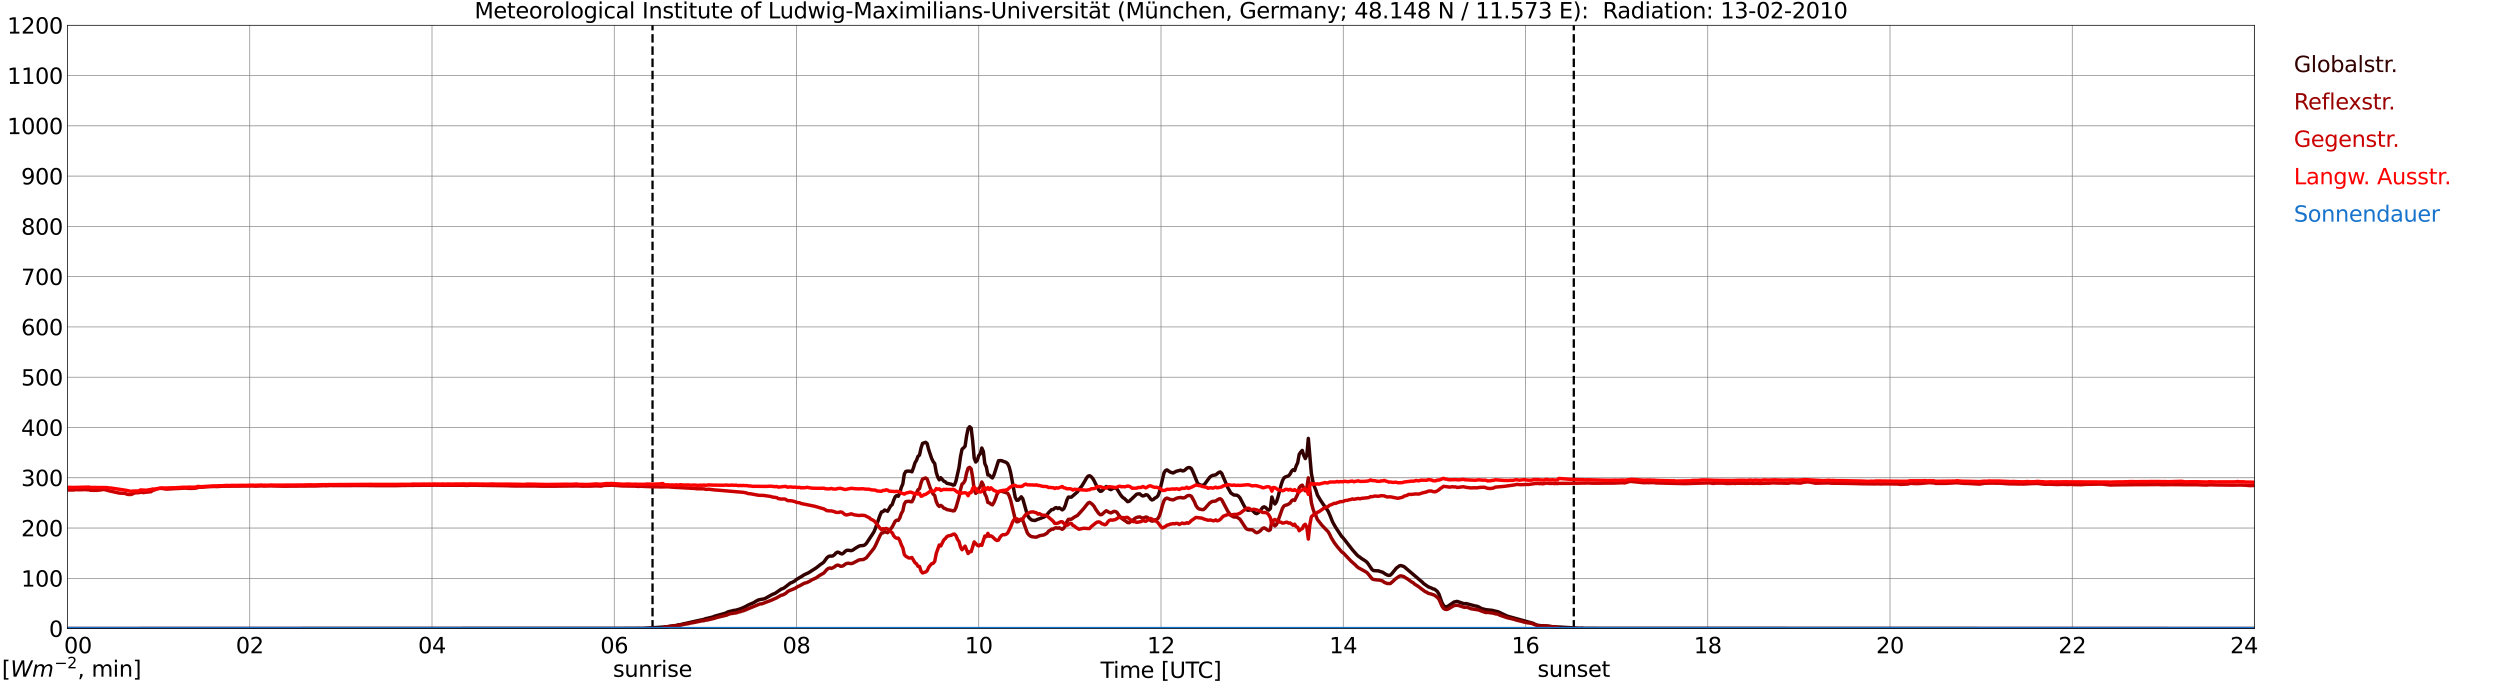 <?xml version="1.0" encoding="utf-8" standalone="no"?>
<!DOCTYPE svg PUBLIC "-//W3C//DTD SVG 1.1//EN"
  "http://www.w3.org/Graphics/SVG/1.1/DTD/svg11.dtd">
<svg xmlns:xlink="http://www.w3.org/1999/xlink" width="1085.4pt" height="296.64pt" viewBox="0 0 1085.4 296.64" xmlns="http://www.w3.org/2000/svg" version="1.1">
 <defs>
  <style type="text/css">*{stroke-linejoin: round; stroke-linecap: butt}</style>
 </defs>
 <g id="figure_1">
  <g id="patch_1">
   <path d="M 0 296.64 
L 1085.4 296.64 
L 1085.4 0 
L 0 0 
z
" style="fill: #ffffff"/>
  </g>
  <g id="axes_1">
   <g id="patch_2">
    <path d="M 29.306 272.909 
L 978.814 272.909 
L 978.814 10.976 
L 29.306 10.976 
z
" style="fill: #ffffff"/>
   </g>
   <g id="patch_3">
    <path d="M 978.814 272.909 
L 978.814 272.909 
L 978.814 10.976 
L 978.814 10.976 
z
" clip-path="url(#pa4304eb246)" style="fill: #d3d3d3; opacity: 0.25; stroke: #d3d3d3; stroke-linejoin: miter"/>
   </g>
   <g id="matplotlib.axis_1">
    <g id="xtick_1">
     <g id="line2d_1">
      <path d="M 29.306 272.909 
L 29.306 10.976 
" clip-path="url(#pa4304eb246)" style="fill: none; stroke: #808080; stroke-width: 0.3; stroke-linecap: square"/>
     </g>
     <g id="line2d_2"/>
     <g id="text_1">
      <!--    00 -->
      <g transform="translate(18.733 283.627) scale(0.095 -0.095)">
       <defs>
        <path id="DejaVuSans-20" transform="scale(0.016)"/>
        <path id="DejaVuSans-30" d="M 2034 4250 
Q 1547 4250 1301 3770 
Q 1056 3291 1056 2328 
Q 1056 1369 1301 889 
Q 1547 409 2034 409 
Q 2525 409 2770 889 
Q 3016 1369 3016 2328 
Q 3016 3291 2770 3770 
Q 2525 4250 2034 4250 
z
M 2034 4750 
Q 2819 4750 3233 4129 
Q 3647 3509 3647 2328 
Q 3647 1150 3233 529 
Q 2819 -91 2034 -91 
Q 1250 -91 836 529 
Q 422 1150 422 2328 
Q 422 3509 836 4129 
Q 1250 4750 2034 4750 
z
" transform="scale(0.016)"/>
       </defs>
       <use xlink:href="#DejaVuSans-20"/>
       <use xlink:href="#DejaVuSans-20" transform="translate(31.787 0)"/>
       <use xlink:href="#DejaVuSans-20" transform="translate(63.574 0)"/>
       <use xlink:href="#DejaVuSans-30" transform="translate(95.361 0)"/>
       <use xlink:href="#DejaVuSans-30" transform="translate(158.984 0)"/>
      </g>
     </g>
    </g>
    <g id="xtick_2">
     <g id="line2d_3">
      <path d="M 108.431 272.909 
L 108.431 10.976 
" clip-path="url(#pa4304eb246)" style="fill: none; stroke: #808080; stroke-width: 0.3; stroke-linecap: square"/>
     </g>
     <g id="line2d_4"/>
     <g id="text_2">
      <!-- 02 -->
      <g transform="translate(102.387 283.627) scale(0.095 -0.095)">
       <defs>
        <path id="DejaVuSans-32" d="M 1228 531 
L 3431 531 
L 3431 0 
L 469 0 
L 469 531 
Q 828 903 1448 1529 
Q 2069 2156 2228 2338 
Q 2531 2678 2651 2914 
Q 2772 3150 2772 3378 
Q 2772 3750 2511 3984 
Q 2250 4219 1831 4219 
Q 1534 4219 1204 4116 
Q 875 4013 500 3803 
L 500 4441 
Q 881 4594 1212 4672 
Q 1544 4750 1819 4750 
Q 2544 4750 2975 4387 
Q 3406 4025 3406 3419 
Q 3406 3131 3298 2873 
Q 3191 2616 2906 2266 
Q 2828 2175 2409 1742 
Q 1991 1309 1228 531 
z
" transform="scale(0.016)"/>
       </defs>
       <use xlink:href="#DejaVuSans-30"/>
       <use xlink:href="#DejaVuSans-32" transform="translate(63.623 0)"/>
      </g>
     </g>
    </g>
    <g id="xtick_3">
     <g id="line2d_5">
      <path d="M 187.557 272.909 
L 187.557 10.976 
" clip-path="url(#pa4304eb246)" style="fill: none; stroke: #808080; stroke-width: 0.3; stroke-linecap: square"/>
     </g>
     <g id="line2d_6"/>
     <g id="text_3">
      <!-- 04 -->
      <g transform="translate(181.513 283.627) scale(0.095 -0.095)">
       <defs>
        <path id="DejaVuSans-34" d="M 2419 4116 
L 825 1625 
L 2419 1625 
L 2419 4116 
z
M 2253 4666 
L 3047 4666 
L 3047 1625 
L 3713 1625 
L 3713 1100 
L 3047 1100 
L 3047 0 
L 2419 0 
L 2419 1100 
L 313 1100 
L 313 1709 
L 2253 4666 
z
" transform="scale(0.016)"/>
       </defs>
       <use xlink:href="#DejaVuSans-30"/>
       <use xlink:href="#DejaVuSans-34" transform="translate(63.623 0)"/>
      </g>
     </g>
    </g>
    <g id="xtick_4">
     <g id="line2d_7">
      <path d="M 266.683 272.909 
L 266.683 10.976 
" clip-path="url(#pa4304eb246)" style="fill: none; stroke: #808080; stroke-width: 0.3; stroke-linecap: square"/>
     </g>
     <g id="line2d_8"/>
     <g id="text_4">
      <!-- 06 -->
      <g transform="translate(260.638 283.627) scale(0.095 -0.095)">
       <defs>
        <path id="DejaVuSans-36" d="M 2113 2584 
Q 1688 2584 1439 2293 
Q 1191 2003 1191 1497 
Q 1191 994 1439 701 
Q 1688 409 2113 409 
Q 2538 409 2786 701 
Q 3034 994 3034 1497 
Q 3034 2003 2786 2293 
Q 2538 2584 2113 2584 
z
M 3366 4563 
L 3366 3988 
Q 3128 4100 2886 4159 
Q 2644 4219 2406 4219 
Q 1781 4219 1451 3797 
Q 1122 3375 1075 2522 
Q 1259 2794 1537 2939 
Q 1816 3084 2150 3084 
Q 2853 3084 3261 2657 
Q 3669 2231 3669 1497 
Q 3669 778 3244 343 
Q 2819 -91 2113 -91 
Q 1303 -91 875 529 
Q 447 1150 447 2328 
Q 447 3434 972 4092 
Q 1497 4750 2381 4750 
Q 2619 4750 2861 4703 
Q 3103 4656 3366 4563 
z
" transform="scale(0.016)"/>
       </defs>
       <use xlink:href="#DejaVuSans-30"/>
       <use xlink:href="#DejaVuSans-36" transform="translate(63.623 0)"/>
      </g>
     </g>
    </g>
    <g id="xtick_5">
     <g id="line2d_9">
      <path d="M 345.808 272.909 
L 345.808 10.976 
" clip-path="url(#pa4304eb246)" style="fill: none; stroke: #808080; stroke-width: 0.3; stroke-linecap: square"/>
     </g>
     <g id="line2d_10"/>
     <g id="text_5">
      <!-- 08 -->
      <g transform="translate(339.764 283.627) scale(0.095 -0.095)">
       <defs>
        <path id="DejaVuSans-38" d="M 2034 2216 
Q 1584 2216 1326 1975 
Q 1069 1734 1069 1313 
Q 1069 891 1326 650 
Q 1584 409 2034 409 
Q 2484 409 2743 651 
Q 3003 894 3003 1313 
Q 3003 1734 2745 1975 
Q 2488 2216 2034 2216 
z
M 1403 2484 
Q 997 2584 770 2862 
Q 544 3141 544 3541 
Q 544 4100 942 4425 
Q 1341 4750 2034 4750 
Q 2731 4750 3128 4425 
Q 3525 4100 3525 3541 
Q 3525 3141 3298 2862 
Q 3072 2584 2669 2484 
Q 3125 2378 3379 2068 
Q 3634 1759 3634 1313 
Q 3634 634 3220 271 
Q 2806 -91 2034 -91 
Q 1263 -91 848 271 
Q 434 634 434 1313 
Q 434 1759 690 2068 
Q 947 2378 1403 2484 
z
M 1172 3481 
Q 1172 3119 1398 2916 
Q 1625 2713 2034 2713 
Q 2441 2713 2670 2916 
Q 2900 3119 2900 3481 
Q 2900 3844 2670 4047 
Q 2441 4250 2034 4250 
Q 1625 4250 1398 4047 
Q 1172 3844 1172 3481 
z
" transform="scale(0.016)"/>
       </defs>
       <use xlink:href="#DejaVuSans-30"/>
       <use xlink:href="#DejaVuSans-38" transform="translate(63.623 0)"/>
      </g>
     </g>
    </g>
    <g id="xtick_6">
     <g id="line2d_11">
      <path d="M 424.934 272.909 
L 424.934 10.976 
" clip-path="url(#pa4304eb246)" style="fill: none; stroke: #808080; stroke-width: 0.3; stroke-linecap: square"/>
     </g>
     <g id="line2d_12"/>
     <g id="text_6">
      <!-- 10 -->
      <g transform="translate(418.89 283.627) scale(0.095 -0.095)">
       <defs>
        <path id="DejaVuSans-31" d="M 794 531 
L 1825 531 
L 1825 4091 
L 703 3866 
L 703 4441 
L 1819 4666 
L 2450 4666 
L 2450 531 
L 3481 531 
L 3481 0 
L 794 0 
L 794 531 
z
" transform="scale(0.016)"/>
       </defs>
       <use xlink:href="#DejaVuSans-31"/>
       <use xlink:href="#DejaVuSans-30" transform="translate(63.623 0)"/>
      </g>
     </g>
    </g>
    <g id="xtick_7">
     <g id="line2d_13">
      <path d="M 504.06 272.909 
L 504.06 10.976 
" clip-path="url(#pa4304eb246)" style="fill: none; stroke: #808080; stroke-width: 0.3; stroke-linecap: square"/>
     </g>
     <g id="line2d_14"/>
     <g id="text_7">
      <!-- 12 -->
      <g transform="translate(498.015 283.627) scale(0.095 -0.095)">
       <use xlink:href="#DejaVuSans-31"/>
       <use xlink:href="#DejaVuSans-32" transform="translate(63.623 0)"/>
      </g>
     </g>
    </g>
    <g id="xtick_8">
     <g id="line2d_15">
      <path d="M 583.185 272.909 
L 583.185 10.976 
" clip-path="url(#pa4304eb246)" style="fill: none; stroke: #808080; stroke-width: 0.3; stroke-linecap: square"/>
     </g>
     <g id="line2d_16"/>
     <g id="text_8">
      <!-- 14 -->
      <g transform="translate(577.141 283.627) scale(0.095 -0.095)">
       <use xlink:href="#DejaVuSans-31"/>
       <use xlink:href="#DejaVuSans-34" transform="translate(63.623 0)"/>
      </g>
     </g>
    </g>
    <g id="xtick_9">
     <g id="line2d_17">
      <path d="M 662.311 272.909 
L 662.311 10.976 
" clip-path="url(#pa4304eb246)" style="fill: none; stroke: #808080; stroke-width: 0.3; stroke-linecap: square"/>
     </g>
     <g id="line2d_18"/>
     <g id="text_9">
      <!-- 16 -->
      <g transform="translate(656.267 283.627) scale(0.095 -0.095)">
       <use xlink:href="#DejaVuSans-31"/>
       <use xlink:href="#DejaVuSans-36" transform="translate(63.623 0)"/>
      </g>
     </g>
    </g>
    <g id="xtick_10">
     <g id="line2d_19">
      <path d="M 741.437 272.909 
L 741.437 10.976 
" clip-path="url(#pa4304eb246)" style="fill: none; stroke: #808080; stroke-width: 0.3; stroke-linecap: square"/>
     </g>
     <g id="line2d_20"/>
     <g id="text_10">
      <!-- 18 -->
      <g transform="translate(735.392 283.627) scale(0.095 -0.095)">
       <use xlink:href="#DejaVuSans-31"/>
       <use xlink:href="#DejaVuSans-38" transform="translate(63.623 0)"/>
      </g>
     </g>
    </g>
    <g id="xtick_11">
     <g id="line2d_21">
      <path d="M 820.562 272.909 
L 820.562 10.976 
" clip-path="url(#pa4304eb246)" style="fill: none; stroke: #808080; stroke-width: 0.3; stroke-linecap: square"/>
     </g>
     <g id="line2d_22"/>
     <g id="text_11">
      <!-- 20 -->
      <g transform="translate(814.518 283.627) scale(0.095 -0.095)">
       <use xlink:href="#DejaVuSans-32"/>
       <use xlink:href="#DejaVuSans-30" transform="translate(63.623 0)"/>
      </g>
     </g>
    </g>
    <g id="xtick_12">
     <g id="line2d_23">
      <path d="M 899.688 272.909 
L 899.688 10.976 
" clip-path="url(#pa4304eb246)" style="fill: none; stroke: #808080; stroke-width: 0.3; stroke-linecap: square"/>
     </g>
     <g id="line2d_24"/>
     <g id="text_12">
      <!-- 22 -->
      <g transform="translate(893.644 283.627) scale(0.095 -0.095)">
       <use xlink:href="#DejaVuSans-32"/>
       <use xlink:href="#DejaVuSans-32" transform="translate(63.623 0)"/>
      </g>
     </g>
    </g>
    <g id="xtick_13">
     <g id="line2d_25">
      <path d="M 978.814 272.909 
L 978.814 10.976 
" clip-path="url(#pa4304eb246)" style="fill: none; stroke: #808080; stroke-width: 0.3; stroke-linecap: square"/>
     </g>
     <g id="line2d_26"/>
     <g id="text_13">
      <!-- 24    -->
      <g transform="translate(968.241 283.627) scale(0.095 -0.095)">
       <use xlink:href="#DejaVuSans-32"/>
       <use xlink:href="#DejaVuSans-34" transform="translate(63.623 0)"/>
       <use xlink:href="#DejaVuSans-20" transform="translate(127.246 0)"/>
       <use xlink:href="#DejaVuSans-20" transform="translate(159.033 0)"/>
       <use xlink:href="#DejaVuSans-20" transform="translate(190.82 0)"/>
      </g>
     </g>
    </g>
    <g id="text_14">
     <!-- Time [UTC] -->
     <g transform="translate(477.806 294.322) scale(0.095 -0.095)">
      <defs>
       <path id="DejaVuSans-54" d="M -19 4666 
L 3928 4666 
L 3928 4134 
L 2272 4134 
L 2272 0 
L 1638 0 
L 1638 4134 
L -19 4134 
L -19 4666 
z
" transform="scale(0.016)"/>
       <path id="DejaVuSans-69" d="M 603 3500 
L 1178 3500 
L 1178 0 
L 603 0 
L 603 3500 
z
M 603 4863 
L 1178 4863 
L 1178 4134 
L 603 4134 
L 603 4863 
z
" transform="scale(0.016)"/>
       <path id="DejaVuSans-6d" d="M 3328 2828 
Q 3544 3216 3844 3400 
Q 4144 3584 4550 3584 
Q 5097 3584 5394 3201 
Q 5691 2819 5691 2113 
L 5691 0 
L 5113 0 
L 5113 2094 
Q 5113 2597 4934 2840 
Q 4756 3084 4391 3084 
Q 3944 3084 3684 2787 
Q 3425 2491 3425 1978 
L 3425 0 
L 2847 0 
L 2847 2094 
Q 2847 2600 2669 2842 
Q 2491 3084 2119 3084 
Q 1678 3084 1418 2786 
Q 1159 2488 1159 1978 
L 1159 0 
L 581 0 
L 581 3500 
L 1159 3500 
L 1159 2956 
Q 1356 3278 1631 3431 
Q 1906 3584 2284 3584 
Q 2666 3584 2933 3390 
Q 3200 3197 3328 2828 
z
" transform="scale(0.016)"/>
       <path id="DejaVuSans-65" d="M 3597 1894 
L 3597 1613 
L 953 1613 
Q 991 1019 1311 708 
Q 1631 397 2203 397 
Q 2534 397 2845 478 
Q 3156 559 3463 722 
L 3463 178 
Q 3153 47 2828 -22 
Q 2503 -91 2169 -91 
Q 1331 -91 842 396 
Q 353 884 353 1716 
Q 353 2575 817 3079 
Q 1281 3584 2069 3584 
Q 2775 3584 3186 3129 
Q 3597 2675 3597 1894 
z
M 3022 2063 
Q 3016 2534 2758 2815 
Q 2500 3097 2075 3097 
Q 1594 3097 1305 2825 
Q 1016 2553 972 2059 
L 3022 2063 
z
" transform="scale(0.016)"/>
       <path id="DejaVuSans-5b" d="M 550 4863 
L 1875 4863 
L 1875 4416 
L 1125 4416 
L 1125 -397 
L 1875 -397 
L 1875 -844 
L 550 -844 
L 550 4863 
z
" transform="scale(0.016)"/>
       <path id="DejaVuSans-55" d="M 556 4666 
L 1191 4666 
L 1191 1831 
Q 1191 1081 1462 751 
Q 1734 422 2344 422 
Q 2950 422 3222 751 
Q 3494 1081 3494 1831 
L 3494 4666 
L 4128 4666 
L 4128 1753 
Q 4128 841 3676 375 
Q 3225 -91 2344 -91 
Q 1459 -91 1007 375 
Q 556 841 556 1753 
L 556 4666 
z
" transform="scale(0.016)"/>
       <path id="DejaVuSans-43" d="M 4122 4306 
L 4122 3641 
Q 3803 3938 3442 4084 
Q 3081 4231 2675 4231 
Q 1875 4231 1450 3742 
Q 1025 3253 1025 2328 
Q 1025 1406 1450 917 
Q 1875 428 2675 428 
Q 3081 428 3442 575 
Q 3803 722 4122 1019 
L 4122 359 
Q 3791 134 3420 21 
Q 3050 -91 2638 -91 
Q 1578 -91 968 557 
Q 359 1206 359 2328 
Q 359 3453 968 4101 
Q 1578 4750 2638 4750 
Q 3056 4750 3426 4639 
Q 3797 4528 4122 4306 
z
" transform="scale(0.016)"/>
       <path id="DejaVuSans-5d" d="M 1947 4863 
L 1947 -844 
L 622 -844 
L 622 -397 
L 1369 -397 
L 1369 4416 
L 622 4416 
L 622 4863 
L 1947 4863 
z
" transform="scale(0.016)"/>
      </defs>
      <use xlink:href="#DejaVuSans-54"/>
      <use xlink:href="#DejaVuSans-69" transform="translate(57.959 0)"/>
      <use xlink:href="#DejaVuSans-6d" transform="translate(85.742 0)"/>
      <use xlink:href="#DejaVuSans-65" transform="translate(183.154 0)"/>
      <use xlink:href="#DejaVuSans-20" transform="translate(244.678 0)"/>
      <use xlink:href="#DejaVuSans-5b" transform="translate(276.465 0)"/>
      <use xlink:href="#DejaVuSans-55" transform="translate(315.479 0)"/>
      <use xlink:href="#DejaVuSans-54" transform="translate(388.672 0)"/>
      <use xlink:href="#DejaVuSans-43" transform="translate(443.881 0)"/>
      <use xlink:href="#DejaVuSans-5d" transform="translate(513.705 0)"/>
     </g>
    </g>
   </g>
   <g id="matplotlib.axis_2">
    <g id="ytick_1">
     <g id="line2d_27">
      <path d="M 29.306 272.909 
L 978.814 272.909 
" clip-path="url(#pa4304eb246)" style="fill: none; stroke: #808080; stroke-width: 0.3; stroke-linecap: square"/>
     </g>
     <g id="line2d_28"/>
     <g id="text_15">
      <!-- 0 -->
      <g transform="translate(21.261 276.518) scale(0.095 -0.095)">
       <use xlink:href="#DejaVuSans-30"/>
      </g>
     </g>
    </g>
    <g id="ytick_2">
     <g id="line2d_29">
      <path d="M 29.306 251.081 
L 978.814 251.081 
" clip-path="url(#pa4304eb246)" style="fill: none; stroke: #808080; stroke-width: 0.3; stroke-linecap: square"/>
     </g>
     <g id="line2d_30"/>
     <g id="text_16">
      <!-- 100 -->
      <g transform="translate(9.173 254.69) scale(0.095 -0.095)">
       <use xlink:href="#DejaVuSans-31"/>
       <use xlink:href="#DejaVuSans-30" transform="translate(63.623 0)"/>
       <use xlink:href="#DejaVuSans-30" transform="translate(127.246 0)"/>
      </g>
     </g>
    </g>
    <g id="ytick_3">
     <g id="line2d_31">
      <path d="M 29.306 229.253 
L 978.814 229.253 
" clip-path="url(#pa4304eb246)" style="fill: none; stroke: #808080; stroke-width: 0.3; stroke-linecap: square"/>
     </g>
     <g id="line2d_32"/>
     <g id="text_17">
      <!-- 200 -->
      <g transform="translate(9.173 232.863) scale(0.095 -0.095)">
       <use xlink:href="#DejaVuSans-32"/>
       <use xlink:href="#DejaVuSans-30" transform="translate(63.623 0)"/>
       <use xlink:href="#DejaVuSans-30" transform="translate(127.246 0)"/>
      </g>
     </g>
    </g>
    <g id="ytick_4">
     <g id="line2d_33">
      <path d="M 29.306 207.426 
L 978.814 207.426 
" clip-path="url(#pa4304eb246)" style="fill: none; stroke: #808080; stroke-width: 0.3; stroke-linecap: square"/>
     </g>
     <g id="line2d_34"/>
     <g id="text_18">
      <!-- 300 -->
      <g transform="translate(9.173 211.035) scale(0.095 -0.095)">
       <defs>
        <path id="DejaVuSans-33" d="M 2597 2516 
Q 3050 2419 3304 2112 
Q 3559 1806 3559 1356 
Q 3559 666 3084 287 
Q 2609 -91 1734 -91 
Q 1441 -91 1130 -33 
Q 819 25 488 141 
L 488 750 
Q 750 597 1062 519 
Q 1375 441 1716 441 
Q 2309 441 2620 675 
Q 2931 909 2931 1356 
Q 2931 1769 2642 2001 
Q 2353 2234 1838 2234 
L 1294 2234 
L 1294 2753 
L 1863 2753 
Q 2328 2753 2575 2939 
Q 2822 3125 2822 3475 
Q 2822 3834 2567 4026 
Q 2313 4219 1838 4219 
Q 1578 4219 1281 4162 
Q 984 4106 628 3988 
L 628 4550 
Q 988 4650 1302 4700 
Q 1616 4750 1894 4750 
Q 2613 4750 3031 4423 
Q 3450 4097 3450 3541 
Q 3450 3153 3228 2886 
Q 3006 2619 2597 2516 
z
" transform="scale(0.016)"/>
       </defs>
       <use xlink:href="#DejaVuSans-33"/>
       <use xlink:href="#DejaVuSans-30" transform="translate(63.623 0)"/>
       <use xlink:href="#DejaVuSans-30" transform="translate(127.246 0)"/>
      </g>
     </g>
    </g>
    <g id="ytick_5">
     <g id="line2d_35">
      <path d="M 29.306 185.598 
L 978.814 185.598 
" clip-path="url(#pa4304eb246)" style="fill: none; stroke: #808080; stroke-width: 0.3; stroke-linecap: square"/>
     </g>
     <g id="line2d_36"/>
     <g id="text_19">
      <!-- 400 -->
      <g transform="translate(9.173 189.207) scale(0.095 -0.095)">
       <use xlink:href="#DejaVuSans-34"/>
       <use xlink:href="#DejaVuSans-30" transform="translate(63.623 0)"/>
       <use xlink:href="#DejaVuSans-30" transform="translate(127.246 0)"/>
      </g>
     </g>
    </g>
    <g id="ytick_6">
     <g id="line2d_37">
      <path d="M 29.306 163.77 
L 978.814 163.77 
" clip-path="url(#pa4304eb246)" style="fill: none; stroke: #808080; stroke-width: 0.3; stroke-linecap: square"/>
     </g>
     <g id="line2d_38"/>
     <g id="text_20">
      <!-- 500 -->
      <g transform="translate(9.173 167.379) scale(0.095 -0.095)">
       <defs>
        <path id="DejaVuSans-35" d="M 691 4666 
L 3169 4666 
L 3169 4134 
L 1269 4134 
L 1269 2991 
Q 1406 3038 1543 3061 
Q 1681 3084 1819 3084 
Q 2600 3084 3056 2656 
Q 3513 2228 3513 1497 
Q 3513 744 3044 326 
Q 2575 -91 1722 -91 
Q 1428 -91 1123 -41 
Q 819 9 494 109 
L 494 744 
Q 775 591 1075 516 
Q 1375 441 1709 441 
Q 2250 441 2565 725 
Q 2881 1009 2881 1497 
Q 2881 1984 2565 2268 
Q 2250 2553 1709 2553 
Q 1456 2553 1204 2497 
Q 953 2441 691 2322 
L 691 4666 
z
" transform="scale(0.016)"/>
       </defs>
       <use xlink:href="#DejaVuSans-35"/>
       <use xlink:href="#DejaVuSans-30" transform="translate(63.623 0)"/>
       <use xlink:href="#DejaVuSans-30" transform="translate(127.246 0)"/>
      </g>
     </g>
    </g>
    <g id="ytick_7">
     <g id="line2d_39">
      <path d="M 29.306 141.942 
L 978.814 141.942 
" clip-path="url(#pa4304eb246)" style="fill: none; stroke: #808080; stroke-width: 0.3; stroke-linecap: square"/>
     </g>
     <g id="line2d_40"/>
     <g id="text_21">
      <!-- 600 -->
      <g transform="translate(9.173 145.551) scale(0.095 -0.095)">
       <use xlink:href="#DejaVuSans-36"/>
       <use xlink:href="#DejaVuSans-30" transform="translate(63.623 0)"/>
       <use xlink:href="#DejaVuSans-30" transform="translate(127.246 0)"/>
      </g>
     </g>
    </g>
    <g id="ytick_8">
     <g id="line2d_41">
      <path d="M 29.306 120.114 
L 978.814 120.114 
" clip-path="url(#pa4304eb246)" style="fill: none; stroke: #808080; stroke-width: 0.3; stroke-linecap: square"/>
     </g>
     <g id="line2d_42"/>
     <g id="text_22">
      <!-- 700 -->
      <g transform="translate(9.173 123.724) scale(0.095 -0.095)">
       <defs>
        <path id="DejaVuSans-37" d="M 525 4666 
L 3525 4666 
L 3525 4397 
L 1831 0 
L 1172 0 
L 2766 4134 
L 525 4134 
L 525 4666 
z
" transform="scale(0.016)"/>
       </defs>
       <use xlink:href="#DejaVuSans-37"/>
       <use xlink:href="#DejaVuSans-30" transform="translate(63.623 0)"/>
       <use xlink:href="#DejaVuSans-30" transform="translate(127.246 0)"/>
      </g>
     </g>
    </g>
    <g id="ytick_9">
     <g id="line2d_43">
      <path d="M 29.306 98.287 
L 978.814 98.287 
" clip-path="url(#pa4304eb246)" style="fill: none; stroke: #808080; stroke-width: 0.3; stroke-linecap: square"/>
     </g>
     <g id="line2d_44"/>
     <g id="text_23">
      <!-- 800 -->
      <g transform="translate(9.173 101.896) scale(0.095 -0.095)">
       <use xlink:href="#DejaVuSans-38"/>
       <use xlink:href="#DejaVuSans-30" transform="translate(63.623 0)"/>
       <use xlink:href="#DejaVuSans-30" transform="translate(127.246 0)"/>
      </g>
     </g>
    </g>
    <g id="ytick_10">
     <g id="line2d_45">
      <path d="M 29.306 76.459 
L 978.814 76.459 
" clip-path="url(#pa4304eb246)" style="fill: none; stroke: #808080; stroke-width: 0.3; stroke-linecap: square"/>
     </g>
     <g id="line2d_46"/>
     <g id="text_24">
      <!-- 900 -->
      <g transform="translate(9.173 80.068) scale(0.095 -0.095)">
       <defs>
        <path id="DejaVuSans-39" d="M 703 97 
L 703 672 
Q 941 559 1184 500 
Q 1428 441 1663 441 
Q 2288 441 2617 861 
Q 2947 1281 2994 2138 
Q 2813 1869 2534 1725 
Q 2256 1581 1919 1581 
Q 1219 1581 811 2004 
Q 403 2428 403 3163 
Q 403 3881 828 4315 
Q 1253 4750 1959 4750 
Q 2769 4750 3195 4129 
Q 3622 3509 3622 2328 
Q 3622 1225 3098 567 
Q 2575 -91 1691 -91 
Q 1453 -91 1209 -44 
Q 966 3 703 97 
z
M 1959 2075 
Q 2384 2075 2632 2365 
Q 2881 2656 2881 3163 
Q 2881 3666 2632 3958 
Q 2384 4250 1959 4250 
Q 1534 4250 1286 3958 
Q 1038 3666 1038 3163 
Q 1038 2656 1286 2365 
Q 1534 2075 1959 2075 
z
" transform="scale(0.016)"/>
       </defs>
       <use xlink:href="#DejaVuSans-39"/>
       <use xlink:href="#DejaVuSans-30" transform="translate(63.623 0)"/>
       <use xlink:href="#DejaVuSans-30" transform="translate(127.246 0)"/>
      </g>
     </g>
    </g>
    <g id="ytick_11">
     <g id="line2d_47">
      <path d="M 29.306 54.631 
L 978.814 54.631 
" clip-path="url(#pa4304eb246)" style="fill: none; stroke: #808080; stroke-width: 0.3; stroke-linecap: square"/>
     </g>
     <g id="line2d_48"/>
     <g id="text_25">
      <!-- 1000 -->
      <g transform="translate(3.128 58.24) scale(0.095 -0.095)">
       <use xlink:href="#DejaVuSans-31"/>
       <use xlink:href="#DejaVuSans-30" transform="translate(63.623 0)"/>
       <use xlink:href="#DejaVuSans-30" transform="translate(127.246 0)"/>
       <use xlink:href="#DejaVuSans-30" transform="translate(190.869 0)"/>
      </g>
     </g>
    </g>
    <g id="ytick_12">
     <g id="line2d_49">
      <path d="M 29.306 32.803 
L 978.814 32.803 
" clip-path="url(#pa4304eb246)" style="fill: none; stroke: #808080; stroke-width: 0.3; stroke-linecap: square"/>
     </g>
     <g id="line2d_50"/>
     <g id="text_26">
      <!-- 1100 -->
      <g transform="translate(3.128 36.413) scale(0.095 -0.095)">
       <use xlink:href="#DejaVuSans-31"/>
       <use xlink:href="#DejaVuSans-31" transform="translate(63.623 0)"/>
       <use xlink:href="#DejaVuSans-30" transform="translate(127.246 0)"/>
       <use xlink:href="#DejaVuSans-30" transform="translate(190.869 0)"/>
      </g>
     </g>
    </g>
    <g id="ytick_13">
     <g id="line2d_51">
      <path d="M 29.306 10.976 
L 978.814 10.976 
" clip-path="url(#pa4304eb246)" style="fill: none; stroke: #808080; stroke-width: 0.3; stroke-linecap: square"/>
     </g>
     <g id="line2d_52"/>
     <g id="text_27">
      <!-- 1200 -->
      <g transform="translate(3.128 14.585) scale(0.095 -0.095)">
       <use xlink:href="#DejaVuSans-31"/>
       <use xlink:href="#DejaVuSans-32" transform="translate(63.623 0)"/>
       <use xlink:href="#DejaVuSans-30" transform="translate(127.246 0)"/>
       <use xlink:href="#DejaVuSans-30" transform="translate(190.869 0)"/>
      </g>
     </g>
    </g>
   </g>
   <g id="line2d_53">
    <path d="M 283.299 272.909 
L 283.299 10.976 
" clip-path="url(#pa4304eb246)" style="fill: none; stroke-dasharray: 3.7,1.6; stroke-dashoffset: 0; stroke: #000000"/>
   </g>
   <g id="line2d_54">
    <path d="M 683.279 272.909 
L 683.279 10.976 
" clip-path="url(#pa4304eb246)" style="fill: none; stroke-dasharray: 3.7,1.6; stroke-dashoffset: 0; stroke: #000000"/>
   </g>
   <g id="line2d_55">
    <path d="M 29.306 272.909 
L 275.255 272.806 
L 277.233 272.76 
L 278.552 272.806 
L 285.805 272.394 
L 287.124 272.302 
L 289.761 272.073 
L 291.08 271.844 
L 293.058 271.614 
L 293.717 271.525 
L 294.377 271.296 
L 295.696 271.158 
L 296.355 270.929 
L 297.674 270.654 
L 302.949 269.464 
L 304.267 269.189 
L 305.586 268.917 
L 306.246 268.641 
L 309.543 267.862 
L 310.202 267.544 
L 314.818 266.262 
L 316.136 265.621 
L 318.774 264.981 
L 319.433 264.935 
L 321.411 264.339 
L 322.73 263.791 
L 324.049 263.15 
L 324.708 262.737 
L 327.346 261.593 
L 328.005 261.137 
L 329.324 260.45 
L 331.961 259.947 
L 335.258 258.116 
L 336.577 257.566 
L 339.215 255.737 
L 339.874 255.554 
L 340.533 255.187 
L 343.171 253.128 
L 343.83 252.899 
L 345.149 252.168 
L 345.808 251.572 
L 348.446 250.016 
L 349.105 249.56 
L 351.083 248.643 
L 354.38 246.539 
L 356.359 244.982 
L 357.018 244.572 
L 357.677 244.022 
L 358.996 242.191 
L 359.655 241.643 
L 360.315 241.414 
L 360.974 241.459 
L 361.634 241.322 
L 362.293 240.818 
L 362.952 240.086 
L 363.612 239.72 
L 364.271 239.857 
L 364.93 240.316 
L 365.59 240.499 
L 366.249 240.086 
L 366.909 239.401 
L 367.568 238.943 
L 368.227 238.897 
L 369.546 239.08 
L 370.206 238.851 
L 371.524 237.936 
L 372.843 237.157 
L 373.502 236.928 
L 374.821 236.838 
L 375.481 236.563 
L 376.14 235.922 
L 378.777 231.94 
L 379.437 230.888 
L 380.096 229.332 
L 382.074 223.659 
L 382.734 222.24 
L 383.393 222.103 
L 384.053 221.417 
L 385.371 221.965 
L 386.69 219.632 
L 387.349 219.082 
L 388.009 217.161 
L 388.668 215.65 
L 389.328 215.146 
L 389.987 215.467 
L 390.646 213.956 
L 391.306 211.623 
L 391.965 210.113 
L 392.624 205.767 
L 393.284 204.669 
L 393.943 204.531 
L 395.262 204.577 
L 395.921 204.85 
L 396.581 203.112 
L 397.24 200.96 
L 397.899 199.862 
L 398.559 198.125 
L 399.218 197.575 
L 399.878 194.51 
L 400.537 192.495 
L 401.856 192.037 
L 402.515 192.541 
L 403.175 195.15 
L 404.493 199.085 
L 405.153 200.412 
L 405.812 201.281 
L 406.471 205.033 
L 407.131 207.14 
L 407.79 208.329 
L 408.45 207.412 
L 409.768 208.923 
L 410.428 209.198 
L 411.087 209.84 
L 413.065 210.25 
L 413.725 210.617 
L 414.384 210.525 
L 415.043 208.831 
L 416.362 202.975 
L 417.022 198.216 
L 417.681 195.012 
L 418.34 194.464 
L 419 193.731 
L 419.659 189.247 
L 420.318 186.089 
L 420.978 185.266 
L 421.637 185.86 
L 422.297 191.443 
L 422.956 198.902 
L 423.615 200.596 
L 424.275 199.908 
L 424.934 197.758 
L 425.593 197.027 
L 426.253 194.51 
L 426.912 195.972 
L 427.572 201.281 
L 428.231 202.746 
L 428.89 206.223 
L 429.55 206.269 
L 430.209 207.048 
L 430.869 207.504 
L 431.528 206.223 
L 433.506 200.046 
L 434.165 199.954 
L 434.825 200 
L 436.803 200.733 
L 437.462 201.281 
L 438.122 202.7 
L 438.781 205.171 
L 440.759 215.879 
L 441.419 217.207 
L 442.078 217.161 
L 443.397 215.696 
L 444.056 216.565 
L 446.034 223.613 
L 446.694 224.665 
L 447.353 225.35 
L 448.012 225.809 
L 449.331 225.992 
L 450.65 225.442 
L 452.628 224.711 
L 453.287 224.482 
L 454.606 223.475 
L 455.266 222.561 
L 456.584 221.234 
L 457.244 221.234 
L 457.903 220.638 
L 458.563 220.363 
L 459.222 220.775 
L 459.881 220.455 
L 461.2 221.371 
L 461.859 220.867 
L 462.519 219.402 
L 463.178 217.161 
L 463.838 215.834 
L 465.156 215.834 
L 467.794 213.546 
L 468.453 212.494 
L 469.772 210.892 
L 471.091 208.694 
L 471.75 207.504 
L 472.409 206.727 
L 473.069 206.544 
L 473.728 206.956 
L 474.388 207.687 
L 475.047 208.785 
L 476.366 211.531 
L 477.025 212.675 
L 477.685 213.317 
L 478.344 213.179 
L 479.003 212.538 
L 479.663 211.715 
L 480.322 211.213 
L 481.641 212.311 
L 482.3 212.583 
L 483.619 211.806 
L 484.278 211.944 
L 484.938 212.265 
L 486.256 214.461 
L 486.916 215.375 
L 487.575 216.063 
L 488.235 216.473 
L 489.553 217.8 
L 490.213 217.663 
L 493.51 214.552 
L 494.169 214.415 
L 494.828 214.415 
L 495.488 214.965 
L 496.147 215.329 
L 496.807 215.192 
L 497.466 214.781 
L 498.125 214.919 
L 498.785 215.559 
L 499.444 216.519 
L 500.103 217.069 
L 500.763 216.84 
L 501.422 216.246 
L 502.082 215.925 
L 502.741 215.238 
L 503.4 213.546 
L 505.379 205.262 
L 506.038 204.256 
L 506.697 204.027 
L 508.016 204.942 
L 509.335 205.354 
L 510.654 204.623 
L 512.632 204.119 
L 513.291 204.439 
L 513.95 204.394 
L 514.61 203.935 
L 515.269 203.296 
L 515.929 203.021 
L 516.588 203.021 
L 517.247 203.479 
L 517.907 204.806 
L 519.885 209.656 
L 520.544 210.342 
L 521.863 210.754 
L 522.522 210.617 
L 523.182 209.975 
L 525.16 207.277 
L 525.819 206.727 
L 526.479 206.406 
L 527.797 206.177 
L 529.116 205.125 
L 529.776 204.896 
L 530.435 205.537 
L 533.073 211.715 
L 534.391 214.048 
L 535.71 214.919 
L 537.029 215.011 
L 537.688 215.421 
L 538.348 216.154 
L 539.666 218.717 
L 540.985 221.142 
L 541.644 221.507 
L 542.304 221.507 
L 542.963 221.325 
L 543.623 221.507 
L 544.941 222.788 
L 545.601 223.017 
L 546.26 222.653 
L 546.919 222.011 
L 548.238 220.271 
L 548.898 220.044 
L 549.557 220.409 
L 550.216 221.142 
L 550.876 221.463 
L 551.535 220.821 
L 552.195 215.788 
L 552.854 217.663 
L 553.513 218.809 
L 554.173 217.892 
L 554.832 215.879 
L 556.151 210.708 
L 556.81 208.694 
L 557.47 207.458 
L 558.129 207.048 
L 559.448 206.59 
L 560.107 205.812 
L 560.766 204.531 
L 561.426 203.935 
L 562.085 204.302 
L 562.745 202.287 
L 563.404 200.916 
L 564.063 197.254 
L 564.723 196.293 
L 565.382 195.562 
L 566.042 197.712 
L 566.701 199.085 
L 567.36 197.666 
L 568.02 190.345 
L 569.338 205.492 
L 569.998 208.969 
L 570.657 211.302 
L 571.317 212.858 
L 571.976 214.919 
L 573.295 217.161 
L 574.613 219.127 
L 575.932 220.867 
L 576.592 221.919 
L 577.251 223.338 
L 578.57 226.634 
L 579.889 228.967 
L 582.526 232.949 
L 583.185 233.588 
L 587.142 238.668 
L 589.12 240.909 
L 589.779 241.505 
L 590.439 241.918 
L 591.098 242.466 
L 592.417 243.291 
L 593.076 243.747 
L 593.736 244.389 
L 595.714 247.316 
L 596.373 247.728 
L 597.692 247.82 
L 598.351 247.82 
L 600.329 248.46 
L 601.648 249.33 
L 602.307 249.651 
L 602.967 249.832 
L 603.626 249.697 
L 604.286 249.055 
L 606.264 246.63 
L 607.582 245.67 
L 608.242 245.532 
L 609.561 245.989 
L 617.473 252.716 
L 618.133 253.404 
L 620.111 254.776 
L 621.429 255.279 
L 622.089 255.645 
L 622.748 255.783 
L 623.408 256.239 
L 624.067 256.835 
L 624.726 257.933 
L 626.045 261.639 
L 626.705 262.829 
L 627.364 263.379 
L 628.023 263.47 
L 628.683 263.15 
L 631.32 261.364 
L 632.639 261.091 
L 633.958 261.547 
L 635.276 262.006 
L 635.936 262.098 
L 636.595 262.052 
L 640.552 263.104 
L 641.211 263.195 
L 641.87 263.425 
L 643.189 264.202 
L 645.167 264.706 
L 647.805 264.981 
L 650.442 265.621 
L 654.399 267.498 
L 665.608 270.608 
L 666.267 270.975 
L 667.586 271.525 
L 668.246 271.525 
L 668.905 271.66 
L 671.542 271.752 
L 674.18 272.119 
L 674.839 272.073 
L 675.499 272.21 
L 677.477 272.256 
L 678.796 272.348 
L 686.049 272.76 
L 686.708 272.669 
L 688.027 272.806 
L 978.154 272.909 
L 978.154 272.909 
" clip-path="url(#pa4304eb246)" style="fill: none; stroke: #330000; stroke-width: 1.5; stroke-linecap: square"/>
   </g>
   <g id="line2d_56">
    <path d="M 29.306 272.909 
L 287.783 272.909 
L 288.442 272.245 
L 289.761 272.151 
L 293.058 271.686 
L 293.717 271.778 
L 294.377 271.453 
L 295.696 271.361 
L 297.014 271.034 
L 298.992 270.754 
L 299.652 270.523 
L 300.971 270.335 
L 302.289 270.056 
L 304.927 269.499 
L 305.586 269.499 
L 306.246 269.22 
L 306.905 269.22 
L 308.224 268.892 
L 309.543 268.615 
L 311.521 268.008 
L 315.477 267.079 
L 316.136 266.753 
L 317.455 266.334 
L 318.114 266.334 
L 318.774 266.147 
L 319.433 266.147 
L 320.752 265.682 
L 321.411 265.59 
L 322.071 265.311 
L 322.73 265.171 
L 329.983 262.191 
L 330.643 262.191 
L 334.599 260.703 
L 337.236 259.539 
L 338.555 258.747 
L 339.215 258.422 
L 339.874 258.282 
L 341.193 257.584 
L 341.852 256.933 
L 342.512 256.514 
L 345.149 255.442 
L 346.468 254.606 
L 347.127 254.373 
L 348.446 253.628 
L 349.105 253.255 
L 350.424 252.884 
L 351.743 252.231 
L 352.402 251.766 
L 354.38 250.882 
L 355.699 249.905 
L 357.677 248.787 
L 358.996 247.252 
L 359.655 246.788 
L 360.315 246.6 
L 360.974 246.788 
L 362.293 246.135 
L 362.952 245.576 
L 363.612 245.345 
L 364.271 245.482 
L 364.93 245.855 
L 365.59 245.81 
L 366.249 245.53 
L 366.909 244.971 
L 367.568 244.646 
L 368.227 244.552 
L 369.546 244.692 
L 370.206 244.552 
L 372.843 243.155 
L 373.502 243.016 
L 374.821 242.924 
L 376.14 242.18 
L 379.437 238.037 
L 380.096 236.828 
L 382.074 232.499 
L 382.734 231.427 
L 383.393 231.336 
L 384.053 230.823 
L 385.371 231.288 
L 387.349 228.821 
L 388.668 226.263 
L 389.328 225.844 
L 389.987 225.935 
L 390.646 224.866 
L 391.306 222.958 
L 391.965 221.841 
L 392.624 218.769 
L 393.284 217.792 
L 394.603 217.606 
L 395.262 217.837 
L 395.921 217.837 
L 396.581 216.582 
L 397.24 214.533 
L 397.899 214.022 
L 398.559 212.625 
L 399.218 212.16 
L 399.878 209.693 
L 400.537 207.971 
L 401.856 207.506 
L 402.515 207.925 
L 403.834 211.787 
L 405.153 214.533 
L 405.812 215.091 
L 406.471 217.746 
L 407.131 219.189 
L 407.79 219.885 
L 408.45 219.42 
L 409.109 219.885 
L 409.768 220.631 
L 410.428 220.817 
L 411.087 221.236 
L 413.065 221.607 
L 413.725 221.841 
L 414.384 221.701 
L 415.043 220.398 
L 416.362 215.836 
L 417.022 212.533 
L 417.681 210.158 
L 418.34 209.693 
L 419 208.53 
L 419.659 205.319 
L 420.318 203.27 
L 420.978 202.898 
L 421.637 203.549 
L 422.297 207.319 
L 422.956 212.765 
L 423.615 214.207 
L 424.275 213.603 
L 424.934 212.066 
L 425.593 211.322 
L 426.253 209.274 
L 426.912 210.532 
L 427.572 214.393 
L 428.231 215.65 
L 428.89 218.165 
L 429.55 218.302 
L 430.209 218.909 
L 430.869 219.189 
L 431.528 218.165 
L 432.187 216.582 
L 432.847 214.672 
L 433.506 213.369 
L 434.825 213.278 
L 437.462 214.114 
L 438.122 215.231 
L 438.781 217.187 
L 440.759 225.425 
L 441.419 226.54 
L 442.078 226.494 
L 443.397 225.331 
L 444.056 225.935 
L 446.034 231.381 
L 446.694 232.22 
L 447.353 232.73 
L 448.012 233.01 
L 449.331 233.195 
L 449.991 233.195 
L 451.309 232.591 
L 453.287 232.22 
L 454.606 231.475 
L 455.266 230.589 
L 455.925 230.218 
L 456.584 229.705 
L 457.244 229.753 
L 457.903 229.286 
L 458.563 229.146 
L 459.222 229.334 
L 459.881 229.146 
L 461.2 229.799 
L 461.859 229.286 
L 462.519 228.262 
L 463.178 226.54 
L 463.838 225.471 
L 465.156 225.425 
L 466.475 224.493 
L 467.794 223.794 
L 470.431 220.863 
L 472.409 218.396 
L 473.069 218.117 
L 473.728 218.536 
L 474.388 219.095 
L 475.047 219.885 
L 475.706 221.096 
L 477.025 222.91 
L 477.685 223.469 
L 478.344 223.423 
L 479.663 222.214 
L 480.322 221.747 
L 481.641 222.491 
L 482.3 222.679 
L 483.619 222.026 
L 484.278 222.074 
L 484.938 222.445 
L 485.597 223.469 
L 486.916 224.96 
L 487.575 225.516 
L 488.894 226.355 
L 489.553 226.868 
L 490.213 226.959 
L 492.85 225.006 
L 493.51 224.632 
L 494.828 224.401 
L 495.488 224.726 
L 496.147 224.912 
L 496.807 224.772 
L 497.466 224.447 
L 498.125 224.632 
L 498.785 225.191 
L 499.444 225.935 
L 500.103 226.263 
L 500.763 226.169 
L 501.422 225.704 
L 502.082 225.564 
L 502.741 225.097 
L 503.4 223.842 
L 504.06 221.747 
L 504.719 219.234 
L 505.379 217.327 
L 506.038 216.488 
L 506.697 216.255 
L 508.016 216.814 
L 509.335 217.047 
L 510.654 216.395 
L 511.313 216.163 
L 512.632 215.975 
L 513.291 216.163 
L 513.95 216.163 
L 514.61 215.93 
L 515.269 215.371 
L 515.929 215.139 
L 516.588 215.139 
L 517.247 215.465 
L 518.566 217.837 
L 519.226 219.468 
L 519.885 220.444 
L 520.544 220.957 
L 521.863 221.236 
L 522.522 221.236 
L 523.182 220.677 
L 525.16 218.442 
L 525.819 217.977 
L 526.479 217.652 
L 527.138 217.652 
L 527.797 217.512 
L 529.116 216.674 
L 529.776 216.534 
L 530.435 216.999 
L 533.073 221.98 
L 534.391 223.794 
L 535.71 224.493 
L 536.369 224.447 
L 537.029 224.541 
L 538.348 225.425 
L 540.985 229.474 
L 541.644 229.845 
L 542.304 229.985 
L 543.623 229.985 
L 544.282 230.404 
L 544.941 231.008 
L 545.601 231.288 
L 546.26 231.056 
L 546.919 230.683 
L 548.238 229.38 
L 548.898 229.194 
L 549.557 229.565 
L 550.216 230.078 
L 550.876 230.358 
L 551.535 229.939 
L 552.195 226.029 
L 552.854 227.472 
L 553.513 228.356 
L 554.173 227.752 
L 554.832 226.215 
L 556.81 220.631 
L 557.47 219.653 
L 558.129 219.328 
L 558.788 219.189 
L 559.448 218.861 
L 560.107 218.396 
L 560.766 217.418 
L 561.426 216.999 
L 562.085 217.279 
L 563.404 214.581 
L 564.063 211.741 
L 564.723 210.997 
L 565.382 210.623 
L 566.701 213.09 
L 567.36 211.974 
L 568.02 207.458 
L 569.338 218.165 
L 569.998 220.817 
L 570.657 222.679 
L 571.317 223.982 
L 571.976 225.564 
L 573.954 228.077 
L 576.592 230.823 
L 577.251 231.892 
L 577.91 233.335 
L 579.229 235.524 
L 580.548 237.292 
L 581.867 238.827 
L 582.526 239.619 
L 583.185 240.038 
L 585.164 242.132 
L 586.482 243.529 
L 588.46 245.297 
L 589.12 245.995 
L 589.779 246.508 
L 591.757 247.578 
L 593.076 248.322 
L 593.736 248.835 
L 595.714 251.302 
L 596.373 251.581 
L 597.692 251.766 
L 599.011 251.86 
L 600.329 252.279 
L 600.989 252.836 
L 602.307 253.349 
L 603.626 253.349 
L 604.945 252.231 
L 605.604 251.533 
L 607.582 250.138 
L 608.242 249.998 
L 609.561 250.369 
L 610.22 250.882 
L 610.879 251.208 
L 612.858 252.65 
L 613.517 252.976 
L 614.176 253.628 
L 615.495 254.419 
L 617.473 255.909 
L 618.792 256.885 
L 619.451 257.119 
L 620.111 257.632 
L 620.77 257.723 
L 622.748 258.376 
L 624.067 259.4 
L 624.726 260.144 
L 626.045 263.123 
L 626.705 264.099 
L 627.364 264.518 
L 628.023 264.612 
L 628.683 264.427 
L 631.32 262.89 
L 632.639 262.796 
L 633.298 262.89 
L 635.276 263.54 
L 635.936 263.68 
L 636.595 263.588 
L 637.255 263.728 
L 638.573 264.287 
L 641.87 264.798 
L 643.848 265.542 
L 645.167 265.961 
L 645.827 265.869 
L 648.464 266.24 
L 649.123 266.474 
L 650.442 266.66 
L 651.102 267.079 
L 654.399 268.196 
L 657.036 268.801 
L 658.355 269.22 
L 660.992 269.87 
L 661.652 270.104 
L 662.311 270.15 
L 662.97 270.383 
L 664.289 270.523 
L 665.608 270.848 
L 666.267 271.222 
L 666.927 271.313 
L 667.586 271.686 
L 668.905 271.778 
L 669.564 271.872 
L 670.224 271.732 
L 672.202 271.918 
L 673.521 272.058 
L 674.18 272.245 
L 674.839 272.106 
L 675.499 272.291 
L 676.158 272.291 
L 676.817 272.909 
L 978.154 272.909 
L 978.154 272.909 
" clip-path="url(#pa4304eb246)" style="fill: none; stroke: #990000; stroke-width: 1.5; stroke-linecap: square"/>
   </g>
   <g id="line2d_57">
    <path d="M 29.306 212.751 
L 31.943 212.749 
L 33.262 212.562 
L 33.921 212.647 
L 37.218 212.564 
L 37.878 212.666 
L 38.537 212.568 
L 39.197 212.863 
L 41.834 212.904 
L 43.153 212.784 
L 45.131 212.487 
L 47.768 213.206 
L 51.065 213.908 
L 51.725 214.079 
L 54.362 214.231 
L 55.022 214.528 
L 55.681 214.688 
L 57 214.681 
L 58.319 214.081 
L 58.978 213.919 
L 59.637 213.963 
L 61.615 213.688 
L 62.275 213.915 
L 62.934 213.734 
L 64.912 213.553 
L 65.572 213.491 
L 66.231 212.972 
L 68.869 212.084 
L 70.187 212.02 
L 72.166 212.383 
L 76.122 212.142 
L 80.078 211.931 
L 82.716 212.064 
L 84.694 211.994 
L 86.672 211.488 
L 87.331 211.566 
L 89.969 211.346 
L 91.947 211.245 
L 93.266 211.202 
L 93.925 211.269 
L 96.563 211.103 
L 109.75 211.012 
L 111.069 211.084 
L 113.047 210.99 
L 113.707 210.959 
L 114.366 211.045 
L 117.663 210.975 
L 118.982 211.014 
L 122.938 211.095 
L 137.444 210.99 
L 140.741 210.852 
L 141.4 210.916 
L 143.379 210.807 
L 145.357 210.846 
L 148.654 210.826 
L 150.632 210.839 
L 151.951 210.82 
L 157.885 210.794 
L 161.182 210.828 
L 164.479 210.872 
L 172.391 210.846 
L 175.029 210.774 
L 184.92 210.682 
L 188.217 210.676 
L 188.876 210.591 
L 189.535 210.691 
L 190.195 210.645 
L 191.513 210.691 
L 192.832 210.702 
L 201.404 210.676 
L 202.063 210.759 
L 204.701 210.663 
L 220.526 210.898 
L 221.845 210.986 
L 223.823 210.994 
L 230.417 210.997 
L 231.736 210.992 
L 235.033 211.09 
L 239.648 211.106 
L 250.858 210.97 
L 252.836 211.082 
L 256.792 211.045 
L 258.111 210.979 
L 259.43 210.964 
L 260.748 211.062 
L 261.408 210.973 
L 262.067 210.767 
L 266.023 210.649 
L 269.98 210.979 
L 275.914 211.084 
L 277.233 211.202 
L 277.892 211.112 
L 283.167 211.335 
L 285.145 211.348 
L 287.124 211.413 
L 289.761 211.35 
L 293.058 211.597 
L 298.992 211.913 
L 300.311 212.016 
L 301.63 212.044 
L 302.289 212.195 
L 305.586 212.236 
L 306.246 212.411 
L 306.905 212.466 
L 307.564 212.389 
L 309.543 212.603 
L 310.202 212.723 
L 311.521 212.797 
L 322.73 213.753 
L 324.049 214.015 
L 324.708 214.277 
L 326.027 214.41 
L 329.324 215.024 
L 331.302 215.076 
L 334.599 215.53 
L 335.258 215.768 
L 337.236 216.047 
L 337.896 216.475 
L 339.215 216.667 
L 340.533 216.628 
L 341.193 216.831 
L 341.852 217.331 
L 343.83 217.451 
L 345.149 217.792 
L 345.808 218.119 
L 347.127 218.278 
L 347.787 218.601 
L 353.721 219.793 
L 356.359 220.577 
L 357.677 220.928 
L 358.996 221.703 
L 360.315 221.814 
L 360.974 221.814 
L 362.293 222.146 
L 362.952 222.471 
L 364.271 222.463 
L 364.93 222.24 
L 365.59 222.399 
L 366.909 223.458 
L 367.568 223.563 
L 368.887 223.281 
L 369.546 223.063 
L 370.865 223.519 
L 372.843 223.805 
L 374.162 223.705 
L 375.481 223.82 
L 377.459 224.82 
L 378.118 225.427 
L 378.777 225.698 
L 379.437 226.095 
L 380.096 226.75 
L 382.074 229.36 
L 382.734 229.95 
L 383.393 229.52 
L 384.053 229.681 
L 384.712 229.424 
L 385.371 229.67 
L 386.031 230.391 
L 387.349 231.27 
L 388.009 232.61 
L 388.668 233.368 
L 389.328 233.693 
L 389.987 233.623 
L 390.646 234.664 
L 391.306 236.52 
L 391.965 237.847 
L 392.624 240.778 
L 393.284 241.529 
L 394.603 242.267 
L 395.262 242.26 
L 395.921 242.057 
L 397.24 244.306 
L 397.899 244.771 
L 398.559 245.871 
L 399.218 245.943 
L 399.878 247.938 
L 400.537 248.759 
L 401.856 248.324 
L 402.515 247.816 
L 403.175 246.373 
L 403.834 245.458 
L 404.493 244.751 
L 405.153 244.552 
L 405.812 243.747 
L 406.471 240.335 
L 407.79 236.616 
L 408.45 237.035 
L 409.768 234.411 
L 410.428 233.822 
L 411.087 232.988 
L 411.746 232.663 
L 413.065 232.381 
L 413.725 231.966 
L 414.384 231.87 
L 415.043 232.575 
L 415.703 234.199 
L 416.362 235.099 
L 417.022 237.546 
L 417.681 238.674 
L 419 237.107 
L 420.318 240.316 
L 420.978 239.512 
L 421.637 239.517 
L 422.956 235.278 
L 424.275 236.683 
L 424.934 237.031 
L 425.593 236.452 
L 426.253 236.764 
L 427.572 232.722 
L 428.231 233.01 
L 428.89 231.567 
L 429.55 232.844 
L 430.209 232.647 
L 430.869 233.016 
L 432.187 234.306 
L 432.847 234.656 
L 433.506 234.468 
L 434.165 233.281 
L 434.825 232.469 
L 435.484 232.126 
L 436.144 232.163 
L 436.803 231.96 
L 437.462 231.447 
L 438.781 228.795 
L 439.44 227.051 
L 440.1 225.778 
L 440.759 225.089 
L 441.419 225.235 
L 442.078 225.567 
L 443.397 225.689 
L 444.056 225.333 
L 444.716 224.191 
L 445.375 223.329 
L 447.353 222.347 
L 448.012 222.24 
L 448.672 222.271 
L 449.991 222.642 
L 450.65 223.224 
L 451.309 223.002 
L 451.969 223.425 
L 452.628 223.663 
L 453.947 223.748 
L 454.606 224.004 
L 457.244 226.283 
L 457.903 227.201 
L 458.563 227.28 
L 459.222 227.156 
L 460.541 226.525 
L 461.2 226.538 
L 461.859 227.208 
L 463.178 228.099 
L 463.838 227.734 
L 464.497 227.184 
L 465.156 227.289 
L 465.816 228.12 
L 466.475 228.424 
L 467.134 229.013 
L 468.453 229.786 
L 470.431 229.352 
L 471.75 229.424 
L 472.409 229.491 
L 473.069 229.443 
L 473.728 228.686 
L 475.706 227.079 
L 476.366 226.669 
L 477.025 226.592 
L 477.685 226.767 
L 478.344 227.378 
L 479.003 227.542 
L 479.663 227.832 
L 480.322 227.592 
L 480.981 226.566 
L 481.641 225.942 
L 482.3 225.722 
L 482.96 225.842 
L 484.278 225.564 
L 485.597 224.7 
L 486.256 224.637 
L 486.916 224.855 
L 487.575 224.704 
L 488.235 224.805 
L 488.894 224.632 
L 489.553 224.626 
L 491.532 226.287 
L 492.191 226.503 
L 492.85 226.464 
L 493.51 226.804 
L 495.488 226.435 
L 496.147 225.857 
L 496.807 226.204 
L 497.466 226.352 
L 498.785 225.429 
L 499.444 225.069 
L 500.103 225.322 
L 500.763 225.811 
L 502.082 226.341 
L 502.741 226.933 
L 504.06 228.705 
L 504.719 229.205 
L 506.038 228.531 
L 506.697 228.003 
L 507.357 227.88 
L 508.016 227.59 
L 509.335 227.326 
L 509.994 227.428 
L 510.654 227.223 
L 511.313 227.265 
L 511.972 227.69 
L 513.291 227.086 
L 513.95 227.302 
L 514.61 227.241 
L 515.269 226.931 
L 515.929 227.188 
L 516.588 226.699 
L 517.247 226.023 
L 519.226 224.65 
L 521.863 224.962 
L 522.522 225.285 
L 524.501 225.877 
L 525.16 225.778 
L 525.819 225.807 
L 526.479 226.06 
L 527.138 226.099 
L 527.797 225.715 
L 528.457 226.114 
L 529.116 225.964 
L 529.776 225.527 
L 531.094 224.111 
L 533.073 223.382 
L 534.391 223.458 
L 535.051 223.484 
L 535.71 223.347 
L 537.029 223.32 
L 538.348 222.845 
L 540.985 220.856 
L 541.644 220.671 
L 542.304 220.701 
L 542.963 221.24 
L 543.623 221.262 
L 544.282 221.09 
L 545.601 221.369 
L 546.26 221.688 
L 546.919 221.764 
L 548.238 222.522 
L 548.898 222.476 
L 549.557 222.559 
L 550.216 222.836 
L 550.876 223.582 
L 551.535 224.772 
L 552.195 227.586 
L 552.854 225.87 
L 553.513 225.532 
L 555.491 226.658 
L 556.151 226.71 
L 556.81 227.116 
L 557.47 227.04 
L 558.129 226.785 
L 558.788 226.713 
L 559.448 227.143 
L 560.107 227.033 
L 561.426 228.044 
L 562.085 227.579 
L 562.745 228.67 
L 563.404 228.928 
L 564.063 230.423 
L 564.723 229.784 
L 565.382 229.546 
L 566.042 228.094 
L 566.701 227.631 
L 567.36 228.915 
L 568.02 234.042 
L 568.679 227.837 
L 569.338 224.338 
L 570.657 223.185 
L 571.317 223.155 
L 571.976 222.386 
L 572.635 222.172 
L 575.273 220.297 
L 575.932 220.199 
L 576.592 219.92 
L 577.251 219.341 
L 577.91 219.156 
L 579.229 218.521 
L 579.889 218.56 
L 580.548 218.256 
L 581.207 218.08 
L 581.867 217.776 
L 582.526 217.813 
L 583.185 217.695 
L 583.845 217.342 
L 585.164 217.198 
L 585.823 216.934 
L 586.482 216.883 
L 587.142 216.6 
L 587.801 216.774 
L 589.779 216.399 
L 590.439 216.593 
L 591.098 216.366 
L 593.736 216.096 
L 594.395 216.008 
L 595.054 215.587 
L 595.714 215.65 
L 597.032 215.349 
L 598.351 215.484 
L 599.67 215.196 
L 600.989 215.29 
L 601.648 215.578 
L 602.307 215.744 
L 603.626 215.698 
L 606.923 216.342 
L 608.901 215.89 
L 609.561 215.423 
L 610.879 215.061 
L 611.539 214.651 
L 612.858 214.646 
L 614.836 214.423 
L 615.495 214.513 
L 616.154 214.469 
L 617.473 214.026 
L 619.451 213.548 
L 620.111 213.216 
L 621.429 213.16 
L 622.089 213.43 
L 622.748 213.513 
L 623.408 213.448 
L 624.726 212.645 
L 625.386 212.053 
L 626.045 211.68 
L 626.705 211.147 
L 628.683 211.387 
L 629.342 211.496 
L 630.661 211.304 
L 631.32 211.407 
L 631.98 211.385 
L 632.639 211.651 
L 634.617 211.403 
L 635.276 211.306 
L 636.595 211.586 
L 638.573 211.839 
L 639.892 211.771 
L 641.211 211.804 
L 642.53 211.595 
L 644.508 211.538 
L 645.827 212.025 
L 647.145 212.099 
L 648.464 211.87 
L 649.123 211.503 
L 653.08 211.152 
L 656.377 210.698 
L 657.695 210.51 
L 658.355 210.305 
L 660.333 210.442 
L 662.311 210.337 
L 663.63 210.348 
L 665.608 210.08 
L 666.267 209.907 
L 666.927 209.953 
L 667.586 209.835 
L 668.246 209.986 
L 668.905 209.936 
L 669.564 210.038 
L 670.224 210.023 
L 670.883 209.772 
L 672.202 209.803 
L 672.861 209.892 
L 674.18 209.851 
L 674.839 209.962 
L 675.499 209.875 
L 676.158 209.951 
L 676.817 209.835 
L 680.114 209.853 
L 688.686 209.722 
L 689.346 209.683 
L 691.324 209.798 
L 700.555 209.752 
L 704.511 209.586 
L 705.171 209.687 
L 705.83 209.562 
L 707.149 209.132 
L 707.808 209.004 
L 713.743 209.589 
L 715.062 209.528 
L 715.721 209.595 
L 716.38 209.486 
L 717.04 209.571 
L 717.699 209.484 
L 719.018 209.678 
L 731.546 209.975 
L 742.096 209.643 
L 743.415 209.842 
L 744.074 209.896 
L 744.734 209.763 
L 748.031 209.772 
L 750.009 209.929 
L 751.987 209.855 
L 752.646 209.818 
L 753.306 209.918 
L 753.965 209.798 
L 759.24 209.859 
L 759.899 209.774 
L 761.218 209.877 
L 762.537 209.829 
L 764.515 209.879 
L 767.153 209.768 
L 767.812 209.818 
L 769.79 209.639 
L 772.428 209.761 
L 773.087 209.722 
L 774.406 209.787 
L 776.384 209.811 
L 777.703 209.556 
L 781.659 209.755 
L 782.978 209.429 
L 784.296 209.233 
L 785.615 209.277 
L 788.253 209.809 
L 789.572 209.77 
L 794.187 209.667 
L 794.847 209.792 
L 799.462 209.84 
L 804.737 209.925 
L 807.375 210.021 
L 813.969 210.106 
L 815.287 210.049 
L 816.606 210.139 
L 818.584 210.062 
L 819.903 210.084 
L 822.541 210.132 
L 823.859 210.134 
L 825.178 210.331 
L 828.475 210.134 
L 829.134 209.903 
L 829.794 209.846 
L 831.112 209.962 
L 833.091 209.951 
L 837.706 209.556 
L 839.684 209.687 
L 840.344 209.875 
L 844.959 209.861 
L 849.575 209.593 
L 852.872 209.879 
L 854.191 209.886 
L 859.466 210.189 
L 861.444 209.835 
L 864.082 209.748 
L 868.697 209.807 
L 871.994 210.062 
L 875.291 210.119 
L 878.588 210.156 
L 881.885 209.968 
L 884.522 209.894 
L 887.819 210.272 
L 889.797 210.215 
L 893.094 210.372 
L 895.732 210.281 
L 897.71 210.364 
L 899.029 210.287 
L 900.347 210.39 
L 903.644 210.451 
L 904.963 210.313 
L 911.557 210.189 
L 912.876 210.206 
L 916.173 210.582 
L 918.151 210.523 
L 928.041 210.422 
L 930.02 210.431 
L 937.273 210.37 
L 938.592 210.457 
L 939.91 210.442 
L 942.548 210.405 
L 949.142 210.455 
L 951.12 210.457 
L 953.757 210.457 
L 957.714 210.604 
L 959.692 210.475 
L 961.67 210.545 
L 969.582 210.63 
L 972.879 210.586 
L 974.857 210.682 
L 976.836 210.837 
L 978.154 210.796 
L 978.154 210.796 
" clip-path="url(#pa4304eb246)" style="fill: none; stroke: #cc0000; stroke-width: 1.5; stroke-linecap: square"/>
   </g>
   <g id="line2d_58">
    <path d="M 29.306 211.56 
L 31.943 211.634 
L 38.537 211.468 
L 39.197 211.625 
L 46.45 211.688 
L 47.109 211.824 
L 48.428 211.918 
L 55.022 212.92 
L 56.34 213.216 
L 57 213.321 
L 57.659 213.184 
L 58.319 213.221 
L 58.978 213.129 
L 59.637 213.199 
L 60.297 213.136 
L 60.956 212.706 
L 63.594 212.852 
L 64.912 212.579 
L 65.572 212.568 
L 66.231 212.302 
L 66.89 212.372 
L 70.187 211.833 
L 71.506 211.885 
L 75.462 211.763 
L 76.122 211.771 
L 77.441 211.658 
L 78.1 211.66 
L 79.419 211.534 
L 80.737 211.568 
L 82.056 211.494 
L 84.694 211.531 
L 86.013 211.182 
L 87.331 211.309 
L 92.606 210.968 
L 94.584 210.953 
L 95.244 210.859 
L 95.903 210.929 
L 98.541 210.732 
L 99.2 210.796 
L 100.519 210.746 
L 103.156 210.741 
L 104.475 210.702 
L 106.453 210.728 
L 109.091 210.645 
L 109.75 210.623 
L 110.41 210.713 
L 113.707 210.567 
L 114.366 210.693 
L 115.025 210.617 
L 115.685 210.689 
L 117.663 210.569 
L 118.982 210.617 
L 122.278 210.619 
L 131.51 210.562 
L 134.807 210.464 
L 136.125 210.534 
L 140.082 210.42 
L 161.182 210.283 
L 163.16 210.311 
L 178.326 210.278 
L 178.985 210.158 
L 180.963 210.198 
L 184.26 210.154 
L 185.579 210.198 
L 186.238 210.113 
L 186.898 210.206 
L 188.876 210.093 
L 189.535 210.206 
L 190.195 210.106 
L 190.854 210.206 
L 192.173 210.115 
L 193.492 210.193 
L 194.151 210.115 
L 196.129 210.154 
L 201.404 210.108 
L 202.723 210.163 
L 204.042 210.097 
L 206.02 210.132 
L 212.614 210.193 
L 213.273 210.093 
L 215.251 210.189 
L 220.526 210.185 
L 223.164 210.219 
L 226.461 210.281 
L 227.12 210.346 
L 229.098 210.18 
L 230.417 210.193 
L 231.736 210.215 
L 235.692 210.309 
L 237.011 210.326 
L 240.308 210.309 
L 245.583 210.217 
L 248.22 210.265 
L 250.198 210.134 
L 251.517 210.318 
L 252.176 210.267 
L 253.495 210.318 
L 255.473 210.326 
L 258.77 210.106 
L 260.748 210.239 
L 263.386 209.923 
L 264.045 209.977 
L 265.364 209.894 
L 270.639 210.233 
L 272.617 210.132 
L 274.595 210.237 
L 275.914 210.191 
L 277.233 210.292 
L 277.892 210.237 
L 279.211 210.287 
L 281.189 210.139 
L 283.167 210.206 
L 286.464 210.095 
L 287.783 209.912 
L 288.442 210.481 
L 290.42 210.497 
L 291.08 210.617 
L 291.739 210.523 
L 293.058 210.617 
L 293.717 210.468 
L 294.377 210.656 
L 295.036 210.495 
L 295.696 210.46 
L 297.014 210.601 
L 298.992 210.538 
L 299.652 210.665 
L 301.63 210.58 
L 302.949 210.735 
L 304.267 210.623 
L 304.927 210.698 
L 305.586 210.573 
L 306.246 210.702 
L 307.564 210.532 
L 309.543 210.612 
L 314.158 210.671 
L 315.477 210.573 
L 316.136 210.7 
L 318.114 210.61 
L 318.774 210.719 
L 319.433 210.63 
L 320.752 210.844 
L 321.411 210.746 
L 322.071 210.828 
L 322.73 210.765 
L 323.39 210.846 
L 324.049 210.811 
L 325.368 211.014 
L 326.027 211.005 
L 326.686 211.152 
L 329.324 211.145 
L 332.621 211.186 
L 334.599 211.077 
L 336.577 211.306 
L 337.236 211.184 
L 337.896 211.503 
L 339.874 211.278 
L 341.193 211.167 
L 341.852 211.534 
L 343.171 211.381 
L 344.49 211.542 
L 345.149 211.477 
L 346.468 211.658 
L 347.127 211.553 
L 347.787 211.839 
L 348.446 211.693 
L 349.105 211.813 
L 350.424 211.571 
L 352.402 211.935 
L 355.04 212.001 
L 357.018 211.992 
L 357.677 211.931 
L 358.337 212.21 
L 359.655 212.265 
L 360.315 212.217 
L 360.974 212.049 
L 361.634 212.297 
L 362.952 212.332 
L 363.612 212.094 
L 364.93 211.994 
L 366.909 212.54 
L 369.546 212.001 
L 370.865 212.149 
L 372.843 212.269 
L 374.162 212.197 
L 374.821 212.204 
L 375.481 212.343 
L 377.459 212.409 
L 378.118 212.642 
L 380.096 212.815 
L 380.756 213.142 
L 382.074 213.269 
L 382.734 213.295 
L 383.393 212.891 
L 384.053 212.961 
L 384.712 212.627 
L 385.371 212.802 
L 386.031 213.227 
L 388.668 213.417 
L 389.328 213.291 
L 390.646 213.559 
L 391.306 214.129 
L 391.965 214.24 
L 392.624 214.535 
L 393.284 214.107 
L 395.262 213.616 
L 396.581 214.105 
L 397.24 214.528 
L 397.899 214.295 
L 398.559 214.511 
L 399.218 214.109 
L 399.878 215.463 
L 400.537 215.273 
L 401.196 214.749 
L 401.856 214.668 
L 403.834 213.332 
L 404.493 213.203 
L 405.153 213.384 
L 405.812 213.123 
L 406.471 212.114 
L 407.131 212.411 
L 407.79 212.232 
L 408.45 212.904 
L 409.768 212.442 
L 410.428 212.535 
L 411.087 212.466 
L 411.746 212.559 
L 412.406 212.485 
L 413.065 212.575 
L 413.725 212.402 
L 414.384 212.662 
L 415.703 213.718 
L 416.362 213.688 
L 417.022 214.319 
L 417.681 214.046 
L 419 213.915 
L 419.659 214.14 
L 420.318 215.209 
L 420.978 213.926 
L 421.637 213.876 
L 422.297 211.953 
L 422.956 211.475 
L 423.615 212.167 
L 424.275 213.326 
L 425.593 213.638 
L 426.253 213.404 
L 426.912 212.001 
L 427.572 211.83 
L 428.231 212.47 
L 428.89 211.686 
L 429.55 212.531 
L 430.209 211.776 
L 431.528 212.933 
L 432.187 213.151 
L 432.847 213.57 
L 433.506 213.66 
L 434.165 213.245 
L 435.484 212.887 
L 436.144 212.887 
L 437.462 212.54 
L 438.122 211.857 
L 439.44 210.918 
L 440.1 210.735 
L 440.759 210.743 
L 441.419 211.152 
L 443.397 211.213 
L 444.056 210.968 
L 444.716 210.401 
L 445.375 210.169 
L 446.034 210.495 
L 448.672 210.573 
L 449.331 210.639 
L 449.991 210.49 
L 450.65 210.765 
L 451.309 210.778 
L 452.628 211.158 
L 453.947 211.208 
L 454.606 211.291 
L 455.266 211.686 
L 455.925 211.595 
L 456.584 211.728 
L 457.244 211.695 
L 457.903 212.09 
L 458.563 211.739 
L 459.222 211.959 
L 461.2 211.226 
L 461.859 211.809 
L 462.519 211.839 
L 463.178 212.256 
L 464.497 212.149 
L 465.156 212.332 
L 465.816 212.78 
L 466.475 212.411 
L 471.75 212.834 
L 472.409 212.653 
L 473.069 212.651 
L 473.728 212.199 
L 475.047 212.129 
L 475.706 211.835 
L 476.366 211.28 
L 477.685 211.278 
L 479.003 211.73 
L 480.322 211.885 
L 480.981 211.435 
L 481.641 211.309 
L 483.619 211.549 
L 484.278 211.719 
L 484.938 211.538 
L 485.597 211.182 
L 486.256 211.112 
L 486.916 211.37 
L 487.575 211.241 
L 488.235 211.376 
L 489.553 211.038 
L 490.213 211.093 
L 490.872 211.429 
L 491.532 211.979 
L 493.51 211.931 
L 494.169 211.627 
L 495.488 211.634 
L 496.147 211.213 
L 497.466 211.826 
L 498.785 211.053 
L 499.444 210.909 
L 500.763 211.431 
L 501.422 211.586 
L 502.082 211.536 
L 503.4 211.948 
L 504.719 212.906 
L 505.379 212.954 
L 506.038 212.749 
L 506.697 212.4 
L 507.357 212.472 
L 509.335 212.256 
L 509.994 212.402 
L 510.654 212.193 
L 511.313 212.282 
L 511.972 212.505 
L 513.291 211.9 
L 513.95 212.055 
L 514.61 211.942 
L 515.269 211.523 
L 515.929 212.06 
L 517.247 211.562 
L 519.226 210.547 
L 520.544 210.844 
L 521.204 210.857 
L 521.863 211.182 
L 523.841 211.568 
L 524.501 212.003 
L 525.16 211.776 
L 525.819 211.785 
L 526.479 211.957 
L 527.797 211.512 
L 528.457 211.819 
L 530.435 211.4 
L 531.094 210.916 
L 532.413 210.7 
L 533.073 210.405 
L 535.051 210.713 
L 535.71 210.556 
L 536.369 210.741 
L 537.688 210.695 
L 538.348 210.75 
L 540.326 210.573 
L 541.644 210.455 
L 542.304 210.532 
L 543.623 210.951 
L 544.941 210.835 
L 545.601 210.898 
L 547.579 211.448 
L 548.238 211.8 
L 548.898 211.684 
L 550.216 211.291 
L 550.876 211.352 
L 551.535 211.695 
L 552.195 213.247 
L 552.854 211.636 
L 553.513 211.719 
L 554.832 212.601 
L 555.491 212.784 
L 556.151 212.751 
L 556.81 213.085 
L 557.47 212.865 
L 558.129 212.446 
L 558.788 212.459 
L 559.448 212.747 
L 560.107 212.437 
L 560.766 212.791 
L 561.426 212.93 
L 562.085 212.581 
L 562.745 213.072 
L 563.404 213.064 
L 564.063 213.649 
L 564.723 212.985 
L 566.701 212.182 
L 567.36 212.806 
L 568.02 214.622 
L 568.679 210.667 
L 569.338 209.92 
L 569.998 210.226 
L 570.657 209.971 
L 571.317 210.235 
L 571.976 210.056 
L 572.635 210.191 
L 573.954 209.861 
L 575.273 209.499 
L 575.932 209.661 
L 576.592 209.626 
L 577.251 209.29 
L 579.889 209.244 
L 580.548 209.028 
L 581.207 209.263 
L 581.867 209.087 
L 583.185 209.172 
L 583.845 208.945 
L 585.164 209.159 
L 586.482 208.936 
L 587.142 208.838 
L 587.801 209.174 
L 588.46 208.982 
L 589.779 208.759 
L 590.439 209.021 
L 592.417 208.971 
L 593.736 208.857 
L 594.395 208.711 
L 595.054 208.358 
L 595.714 208.657 
L 597.032 208.709 
L 597.692 208.916 
L 599.011 209.004 
L 599.67 208.759 
L 600.329 208.818 
L 600.989 208.563 
L 601.648 208.884 
L 602.307 209.023 
L 602.967 209.318 
L 603.626 209.263 
L 604.945 209.464 
L 605.604 209.357 
L 606.264 209.392 
L 606.923 209.597 
L 608.901 209.517 
L 609.561 209.279 
L 612.858 208.886 
L 613.517 208.938 
L 614.176 208.816 
L 614.836 208.558 
L 615.495 208.746 
L 616.154 208.744 
L 616.814 208.467 
L 619.451 208.517 
L 620.111 208.231 
L 621.429 208.386 
L 622.089 208.7 
L 622.748 208.764 
L 623.408 208.711 
L 624.067 208.414 
L 624.726 208.451 
L 626.705 207.661 
L 627.364 207.986 
L 628.023 208.013 
L 628.683 208.231 
L 629.342 208.312 
L 631.98 208.218 
L 633.298 208.36 
L 635.276 208.093 
L 635.936 208.292 
L 640.552 208.517 
L 641.87 208.31 
L 643.189 208.423 
L 643.848 208.495 
L 644.508 208.438 
L 645.167 208.517 
L 645.827 208.798 
L 647.145 208.726 
L 647.805 208.567 
L 648.464 208.582 
L 649.123 208.292 
L 653.08 208.595 
L 654.399 208.609 
L 655.058 208.639 
L 655.717 208.495 
L 656.377 208.591 
L 657.036 208.558 
L 657.695 208.344 
L 658.355 208.268 
L 659.674 208.484 
L 661.652 208.24 
L 663.63 208.489 
L 664.949 208.467 
L 666.267 208.128 
L 666.927 208.327 
L 667.586 208.157 
L 668.246 208.314 
L 670.224 208.443 
L 670.883 208.211 
L 671.542 208.131 
L 672.861 208.403 
L 674.18 208.27 
L 674.839 208.46 
L 675.499 208.349 
L 676.158 208.403 
L 676.817 207.711 
L 681.433 208.096 
L 686.708 208.268 
L 687.368 208.242 
L 688.027 208.347 
L 689.346 208.286 
L 696.599 208.493 
L 699.896 208.508 
L 701.215 208.441 
L 702.533 208.502 
L 704.511 208.384 
L 705.171 208.497 
L 708.468 208.096 
L 713.743 208.489 
L 715.062 208.412 
L 715.721 208.491 
L 716.38 208.362 
L 717.04 208.499 
L 717.699 208.441 
L 719.677 208.598 
L 726.271 208.757 
L 726.93 208.742 
L 727.59 208.857 
L 734.184 208.726 
L 734.843 208.567 
L 737.48 208.55 
L 738.799 208.353 
L 741.437 208.399 
L 744.734 208.541 
L 751.987 208.619 
L 755.284 208.502 
L 756.602 208.506 
L 757.262 208.486 
L 757.921 208.595 
L 759.899 208.423 
L 761.218 208.556 
L 761.878 208.417 
L 764.515 208.563 
L 765.834 208.349 
L 767.812 208.456 
L 770.449 208.316 
L 772.428 208.427 
L 773.087 208.401 
L 773.746 208.495 
L 778.362 208.334 
L 779.681 208.465 
L 782.318 208.338 
L 783.637 208.22 
L 791.55 208.668 
L 793.528 208.554 
L 794.187 208.502 
L 794.847 208.628 
L 796.165 208.587 
L 796.825 208.683 
L 798.803 208.67 
L 808.034 208.847 
L 811.331 208.984 
L 812.65 208.888 
L 813.309 208.96 
L 814.628 208.816 
L 826.497 208.958 
L 828.475 208.919 
L 829.134 208.735 
L 835.069 208.729 
L 835.728 208.665 
L 836.388 208.764 
L 837.706 208.74 
L 839.684 208.753 
L 840.344 208.964 
L 848.916 208.851 
L 849.575 208.711 
L 851.553 208.908 
L 856.169 209.001 
L 859.466 209.104 
L 861.444 208.899 
L 862.763 208.945 
L 863.422 208.814 
L 864.741 208.868 
L 867.378 208.842 
L 870.016 208.949 
L 873.313 209.108 
L 873.972 209.028 
L 875.95 209.135 
L 878.588 209.178 
L 879.907 209.093 
L 880.566 209.069 
L 881.225 209.191 
L 882.544 209.135 
L 883.204 209.165 
L 884.522 209.008 
L 886.5 209.159 
L 887.16 209.137 
L 887.819 209.281 
L 890.457 209.178 
L 891.775 209.224 
L 895.732 209.185 
L 898.369 209.191 
L 914.854 209.266 
L 916.173 209.298 
L 919.469 209.202 
L 921.448 209.204 
L 925.404 209.071 
L 926.723 209.117 
L 937.273 209.047 
L 938.592 209.104 
L 939.91 209.095 
L 941.888 209.126 
L 947.163 208.96 
L 948.482 209.178 
L 953.098 209.13 
L 958.373 209.261 
L 959.032 209.143 
L 962.329 209.233 
L 963.648 209.202 
L 964.967 209.209 
L 970.242 209.196 
L 971.561 209.069 
L 972.22 209.165 
L 974.198 209.187 
L 974.857 209.279 
L 976.836 209.316 
L 978.154 209.349 
L 978.154 209.349 
" clip-path="url(#pa4304eb246)" style="fill: none; stroke: #ff0000; stroke-width: 1.5; stroke-linecap: square"/>
   </g>
   <g id="line2d_59">
    <path d="M 29.306 272.909 
L 978.154 272.909 
L 978.154 272.909 
" clip-path="url(#pa4304eb246)" style="fill: none; stroke: #1773cc; stroke-width: 1.5; stroke-linecap: square"/>
   </g>
   <g id="patch_4">
    <path d="M 29.306 272.909 
L 29.306 10.976 
" style="fill: none; stroke: #000000; stroke-width: 0.3; stroke-linejoin: miter; stroke-linecap: square"/>
   </g>
   <g id="patch_5">
    <path d="M 978.814 272.909 
L 978.814 10.976 
" style="fill: none; stroke: #000000; stroke-width: 0.3; stroke-linejoin: miter; stroke-linecap: square"/>
   </g>
   <g id="patch_6">
    <path d="M 29.306 272.909 
L 978.814 272.909 
" style="fill: none; stroke: #000000; stroke-width: 0.3; stroke-linejoin: miter; stroke-linecap: square"/>
   </g>
   <g id="patch_7">
    <path d="M 29.306 10.976 
L 978.814 10.976 
" style="fill: none; stroke: #000000; stroke-width: 0.3; stroke-linejoin: miter; stroke-linecap: square"/>
   </g>
   <g id="text_28">
    <!-- sunrise -->
    <g transform="translate(266.135 293.863) scale(0.095 -0.095)">
     <defs>
      <path id="DejaVuSans-73" d="M 2834 3397 
L 2834 2853 
Q 2591 2978 2328 3040 
Q 2066 3103 1784 3103 
Q 1356 3103 1142 2972 
Q 928 2841 928 2578 
Q 928 2378 1081 2264 
Q 1234 2150 1697 2047 
L 1894 2003 
Q 2506 1872 2764 1633 
Q 3022 1394 3022 966 
Q 3022 478 2636 193 
Q 2250 -91 1575 -91 
Q 1294 -91 989 -36 
Q 684 19 347 128 
L 347 722 
Q 666 556 975 473 
Q 1284 391 1588 391 
Q 1994 391 2212 530 
Q 2431 669 2431 922 
Q 2431 1156 2273 1281 
Q 2116 1406 1581 1522 
L 1381 1569 
Q 847 1681 609 1914 
Q 372 2147 372 2553 
Q 372 3047 722 3315 
Q 1072 3584 1716 3584 
Q 2034 3584 2315 3537 
Q 2597 3491 2834 3397 
z
" transform="scale(0.016)"/>
      <path id="DejaVuSans-75" d="M 544 1381 
L 544 3500 
L 1119 3500 
L 1119 1403 
Q 1119 906 1312 657 
Q 1506 409 1894 409 
Q 2359 409 2629 706 
Q 2900 1003 2900 1516 
L 2900 3500 
L 3475 3500 
L 3475 0 
L 2900 0 
L 2900 538 
Q 2691 219 2414 64 
Q 2138 -91 1772 -91 
Q 1169 -91 856 284 
Q 544 659 544 1381 
z
M 1991 3584 
L 1991 3584 
z
" transform="scale(0.016)"/>
      <path id="DejaVuSans-6e" d="M 3513 2113 
L 3513 0 
L 2938 0 
L 2938 2094 
Q 2938 2591 2744 2837 
Q 2550 3084 2163 3084 
Q 1697 3084 1428 2787 
Q 1159 2491 1159 1978 
L 1159 0 
L 581 0 
L 581 3500 
L 1159 3500 
L 1159 2956 
Q 1366 3272 1645 3428 
Q 1925 3584 2291 3584 
Q 2894 3584 3203 3211 
Q 3513 2838 3513 2113 
z
" transform="scale(0.016)"/>
      <path id="DejaVuSans-72" d="M 2631 2963 
Q 2534 3019 2420 3045 
Q 2306 3072 2169 3072 
Q 1681 3072 1420 2755 
Q 1159 2438 1159 1844 
L 1159 0 
L 581 0 
L 581 3500 
L 1159 3500 
L 1159 2956 
Q 1341 3275 1631 3429 
Q 1922 3584 2338 3584 
Q 2397 3584 2469 3576 
Q 2541 3569 2628 3553 
L 2631 2963 
z
" transform="scale(0.016)"/>
     </defs>
     <use xlink:href="#DejaVuSans-73"/>
     <use xlink:href="#DejaVuSans-75" transform="translate(52.1 0)"/>
     <use xlink:href="#DejaVuSans-6e" transform="translate(115.479 0)"/>
     <use xlink:href="#DejaVuSans-72" transform="translate(178.857 0)"/>
     <use xlink:href="#DejaVuSans-69" transform="translate(219.971 0)"/>
     <use xlink:href="#DejaVuSans-73" transform="translate(247.754 0)"/>
     <use xlink:href="#DejaVuSans-65" transform="translate(299.854 0)"/>
    </g>
   </g>
   <g id="text_29">
    <!-- sunset -->
    <g transform="translate(667.525 293.863) scale(0.095 -0.095)">
     <defs>
      <path id="DejaVuSans-74" d="M 1172 4494 
L 1172 3500 
L 2356 3500 
L 2356 3053 
L 1172 3053 
L 1172 1153 
Q 1172 725 1289 603 
Q 1406 481 1766 481 
L 2356 481 
L 2356 0 
L 1766 0 
Q 1100 0 847 248 
Q 594 497 594 1153 
L 594 3053 
L 172 3053 
L 172 3500 
L 594 3500 
L 594 4494 
L 1172 4494 
z
" transform="scale(0.016)"/>
     </defs>
     <use xlink:href="#DejaVuSans-73"/>
     <use xlink:href="#DejaVuSans-75" transform="translate(52.1 0)"/>
     <use xlink:href="#DejaVuSans-6e" transform="translate(115.479 0)"/>
     <use xlink:href="#DejaVuSans-73" transform="translate(178.857 0)"/>
     <use xlink:href="#DejaVuSans-65" transform="translate(230.957 0)"/>
     <use xlink:href="#DejaVuSans-74" transform="translate(292.48 0)"/>
    </g>
   </g>
   <g id="text_30">
    <!-- [$Wm^{-2}$, min] -->
    <g transform="translate(0.821 293.863) scale(0.095 -0.095)">
     <defs>
      <path id="DejaVuSans-Oblique-57" d="M 616 4666 
L 1228 4666 
L 1453 697 
L 3213 4666 
L 3916 4666 
L 4147 697 
L 5888 4666 
L 6528 4666 
L 4453 0 
L 3659 0 
L 3444 3891 
L 1697 0 
L 903 0 
L 616 4666 
z
" transform="scale(0.016)"/>
      <path id="DejaVuSans-Oblique-6d" d="M 5747 2113 
L 5338 0 
L 4763 0 
L 5166 2094 
Q 5191 2228 5203 2325 
Q 5216 2422 5216 2491 
Q 5216 2772 5059 2928 
Q 4903 3084 4622 3084 
Q 4203 3084 3875 2770 
Q 3547 2456 3450 1953 
L 3066 0 
L 2491 0 
L 2900 2094 
Q 2925 2209 2937 2307 
Q 2950 2406 2950 2484 
Q 2950 2769 2794 2926 
Q 2638 3084 2363 3084 
Q 1938 3084 1609 2770 
Q 1281 2456 1184 1953 
L 800 0 
L 225 0 
L 909 3500 
L 1484 3500 
L 1375 2956 
Q 1609 3263 1923 3423 
Q 2238 3584 2597 3584 
Q 2978 3584 3223 3384 
Q 3469 3184 3519 2828 
Q 3781 3197 4126 3390 
Q 4472 3584 4856 3584 
Q 5306 3584 5551 3325 
Q 5797 3066 5797 2591 
Q 5797 2488 5784 2364 
Q 5772 2241 5747 2113 
z
" transform="scale(0.016)"/>
      <path id="DejaVuSans-2212" d="M 678 2272 
L 4684 2272 
L 4684 1741 
L 678 1741 
L 678 2272 
z
" transform="scale(0.016)"/>
      <path id="DejaVuSans-2c" d="M 750 794 
L 1409 794 
L 1409 256 
L 897 -744 
L 494 -744 
L 750 256 
L 750 794 
z
" transform="scale(0.016)"/>
     </defs>
     <use xlink:href="#DejaVuSans-5b" transform="translate(0 0.766)"/>
     <use xlink:href="#DejaVuSans-Oblique-57" transform="translate(39.014 0.766)"/>
     <use xlink:href="#DejaVuSans-Oblique-6d" transform="translate(137.891 0.766)"/>
     <use xlink:href="#DejaVuSans-2212" transform="translate(239.953 39.047) scale(0.7)"/>
     <use xlink:href="#DejaVuSans-32" transform="translate(298.605 39.047) scale(0.7)"/>
     <use xlink:href="#DejaVuSans-2c" transform="translate(345.875 0.766)"/>
     <use xlink:href="#DejaVuSans-20" transform="translate(377.663 0.766)"/>
     <use xlink:href="#DejaVuSans-6d" transform="translate(409.45 0.766)"/>
     <use xlink:href="#DejaVuSans-69" transform="translate(506.862 0.766)"/>
     <use xlink:href="#DejaVuSans-6e" transform="translate(534.645 0.766)"/>
     <use xlink:href="#DejaVuSans-5d" transform="translate(598.024 0.766)"/>
    </g>
   </g>
   <g id="text_31">
    <!-- Globalstr. -->
    <g style="fill: #330000" transform="translate(995.905 31.291) scale(0.095 -0.095)">
     <defs>
      <path id="DejaVuSans-47" d="M 3809 666 
L 3809 1919 
L 2778 1919 
L 2778 2438 
L 4434 2438 
L 4434 434 
Q 4069 175 3628 42 
Q 3188 -91 2688 -91 
Q 1594 -91 976 548 
Q 359 1188 359 2328 
Q 359 3472 976 4111 
Q 1594 4750 2688 4750 
Q 3144 4750 3555 4637 
Q 3966 4525 4313 4306 
L 4313 3634 
Q 3963 3931 3569 4081 
Q 3175 4231 2741 4231 
Q 1884 4231 1454 3753 
Q 1025 3275 1025 2328 
Q 1025 1384 1454 906 
Q 1884 428 2741 428 
Q 3075 428 3337 486 
Q 3600 544 3809 666 
z
" transform="scale(0.016)"/>
      <path id="DejaVuSans-6c" d="M 603 4863 
L 1178 4863 
L 1178 0 
L 603 0 
L 603 4863 
z
" transform="scale(0.016)"/>
      <path id="DejaVuSans-6f" d="M 1959 3097 
Q 1497 3097 1228 2736 
Q 959 2375 959 1747 
Q 959 1119 1226 758 
Q 1494 397 1959 397 
Q 2419 397 2687 759 
Q 2956 1122 2956 1747 
Q 2956 2369 2687 2733 
Q 2419 3097 1959 3097 
z
M 1959 3584 
Q 2709 3584 3137 3096 
Q 3566 2609 3566 1747 
Q 3566 888 3137 398 
Q 2709 -91 1959 -91 
Q 1206 -91 779 398 
Q 353 888 353 1747 
Q 353 2609 779 3096 
Q 1206 3584 1959 3584 
z
" transform="scale(0.016)"/>
      <path id="DejaVuSans-62" d="M 3116 1747 
Q 3116 2381 2855 2742 
Q 2594 3103 2138 3103 
Q 1681 3103 1420 2742 
Q 1159 2381 1159 1747 
Q 1159 1113 1420 752 
Q 1681 391 2138 391 
Q 2594 391 2855 752 
Q 3116 1113 3116 1747 
z
M 1159 2969 
Q 1341 3281 1617 3432 
Q 1894 3584 2278 3584 
Q 2916 3584 3314 3078 
Q 3713 2572 3713 1747 
Q 3713 922 3314 415 
Q 2916 -91 2278 -91 
Q 1894 -91 1617 61 
Q 1341 213 1159 525 
L 1159 0 
L 581 0 
L 581 4863 
L 1159 4863 
L 1159 2969 
z
" transform="scale(0.016)"/>
      <path id="DejaVuSans-61" d="M 2194 1759 
Q 1497 1759 1228 1600 
Q 959 1441 959 1056 
Q 959 750 1161 570 
Q 1363 391 1709 391 
Q 2188 391 2477 730 
Q 2766 1069 2766 1631 
L 2766 1759 
L 2194 1759 
z
M 3341 1997 
L 3341 0 
L 2766 0 
L 2766 531 
Q 2569 213 2275 61 
Q 1981 -91 1556 -91 
Q 1019 -91 701 211 
Q 384 513 384 1019 
Q 384 1609 779 1909 
Q 1175 2209 1959 2209 
L 2766 2209 
L 2766 2266 
Q 2766 2663 2505 2880 
Q 2244 3097 1772 3097 
Q 1472 3097 1187 3025 
Q 903 2953 641 2809 
L 641 3341 
Q 956 3463 1253 3523 
Q 1550 3584 1831 3584 
Q 2591 3584 2966 3190 
Q 3341 2797 3341 1997 
z
" transform="scale(0.016)"/>
      <path id="DejaVuSans-2e" d="M 684 794 
L 1344 794 
L 1344 0 
L 684 0 
L 684 794 
z
" transform="scale(0.016)"/>
     </defs>
     <use xlink:href="#DejaVuSans-47"/>
     <use xlink:href="#DejaVuSans-6c" transform="translate(77.49 0)"/>
     <use xlink:href="#DejaVuSans-6f" transform="translate(105.273 0)"/>
     <use xlink:href="#DejaVuSans-62" transform="translate(166.455 0)"/>
     <use xlink:href="#DejaVuSans-61" transform="translate(229.932 0)"/>
     <use xlink:href="#DejaVuSans-6c" transform="translate(291.211 0)"/>
     <use xlink:href="#DejaVuSans-73" transform="translate(318.994 0)"/>
     <use xlink:href="#DejaVuSans-74" transform="translate(371.094 0)"/>
     <use xlink:href="#DejaVuSans-72" transform="translate(410.303 0)"/>
     <use xlink:href="#DejaVuSans-2e" transform="translate(442.291 0)"/>
    </g>
   </g>
   <g id="text_32">
    <!-- Reflexstr. -->
    <g style="fill: #990000" transform="translate(995.905 47.531) scale(0.095 -0.095)">
     <defs>
      <path id="DejaVuSans-52" d="M 2841 2188 
Q 3044 2119 3236 1894 
Q 3428 1669 3622 1275 
L 4263 0 
L 3584 0 
L 2988 1197 
Q 2756 1666 2539 1819 
Q 2322 1972 1947 1972 
L 1259 1972 
L 1259 0 
L 628 0 
L 628 4666 
L 2053 4666 
Q 2853 4666 3247 4331 
Q 3641 3997 3641 3322 
Q 3641 2881 3436 2590 
Q 3231 2300 2841 2188 
z
M 1259 4147 
L 1259 2491 
L 2053 2491 
Q 2509 2491 2742 2702 
Q 2975 2913 2975 3322 
Q 2975 3731 2742 3939 
Q 2509 4147 2053 4147 
L 1259 4147 
z
" transform="scale(0.016)"/>
      <path id="DejaVuSans-66" d="M 2375 4863 
L 2375 4384 
L 1825 4384 
Q 1516 4384 1395 4259 
Q 1275 4134 1275 3809 
L 1275 3500 
L 2222 3500 
L 2222 3053 
L 1275 3053 
L 1275 0 
L 697 0 
L 697 3053 
L 147 3053 
L 147 3500 
L 697 3500 
L 697 3744 
Q 697 4328 969 4595 
Q 1241 4863 1831 4863 
L 2375 4863 
z
" transform="scale(0.016)"/>
      <path id="DejaVuSans-78" d="M 3513 3500 
L 2247 1797 
L 3578 0 
L 2900 0 
L 1881 1375 
L 863 0 
L 184 0 
L 1544 1831 
L 300 3500 
L 978 3500 
L 1906 2253 
L 2834 3500 
L 3513 3500 
z
" transform="scale(0.016)"/>
     </defs>
     <use xlink:href="#DejaVuSans-52"/>
     <use xlink:href="#DejaVuSans-65" transform="translate(64.982 0)"/>
     <use xlink:href="#DejaVuSans-66" transform="translate(126.506 0)"/>
     <use xlink:href="#DejaVuSans-6c" transform="translate(161.711 0)"/>
     <use xlink:href="#DejaVuSans-65" transform="translate(189.494 0)"/>
     <use xlink:href="#DejaVuSans-78" transform="translate(249.268 0)"/>
     <use xlink:href="#DejaVuSans-73" transform="translate(308.447 0)"/>
     <use xlink:href="#DejaVuSans-74" transform="translate(360.547 0)"/>
     <use xlink:href="#DejaVuSans-72" transform="translate(399.756 0)"/>
     <use xlink:href="#DejaVuSans-2e" transform="translate(431.744 0)"/>
    </g>
   </g>
   <g id="text_33">
    <!-- Gegenstr. -->
    <g style="fill: #cc0000" transform="translate(995.905 63.771) scale(0.095 -0.095)">
     <defs>
      <path id="DejaVuSans-67" d="M 2906 1791 
Q 2906 2416 2648 2759 
Q 2391 3103 1925 3103 
Q 1463 3103 1205 2759 
Q 947 2416 947 1791 
Q 947 1169 1205 825 
Q 1463 481 1925 481 
Q 2391 481 2648 825 
Q 2906 1169 2906 1791 
z
M 3481 434 
Q 3481 -459 3084 -895 
Q 2688 -1331 1869 -1331 
Q 1566 -1331 1297 -1286 
Q 1028 -1241 775 -1147 
L 775 -588 
Q 1028 -725 1275 -790 
Q 1522 -856 1778 -856 
Q 2344 -856 2625 -561 
Q 2906 -266 2906 331 
L 2906 616 
Q 2728 306 2450 153 
Q 2172 0 1784 0 
Q 1141 0 747 490 
Q 353 981 353 1791 
Q 353 2603 747 3093 
Q 1141 3584 1784 3584 
Q 2172 3584 2450 3431 
Q 2728 3278 2906 2969 
L 2906 3500 
L 3481 3500 
L 3481 434 
z
" transform="scale(0.016)"/>
     </defs>
     <use xlink:href="#DejaVuSans-47"/>
     <use xlink:href="#DejaVuSans-65" transform="translate(77.49 0)"/>
     <use xlink:href="#DejaVuSans-67" transform="translate(139.014 0)"/>
     <use xlink:href="#DejaVuSans-65" transform="translate(202.49 0)"/>
     <use xlink:href="#DejaVuSans-6e" transform="translate(264.014 0)"/>
     <use xlink:href="#DejaVuSans-73" transform="translate(327.393 0)"/>
     <use xlink:href="#DejaVuSans-74" transform="translate(379.492 0)"/>
     <use xlink:href="#DejaVuSans-72" transform="translate(418.701 0)"/>
     <use xlink:href="#DejaVuSans-2e" transform="translate(450.689 0)"/>
    </g>
   </g>
   <g id="text_34">
    <!-- Langw. Ausstr. -->
    <g style="fill: #ff0000" transform="translate(995.905 80.01) scale(0.095 -0.095)">
     <defs>
      <path id="DejaVuSans-4c" d="M 628 4666 
L 1259 4666 
L 1259 531 
L 3531 531 
L 3531 0 
L 628 0 
L 628 4666 
z
" transform="scale(0.016)"/>
      <path id="DejaVuSans-77" d="M 269 3500 
L 844 3500 
L 1563 769 
L 2278 3500 
L 2956 3500 
L 3675 769 
L 4391 3500 
L 4966 3500 
L 4050 0 
L 3372 0 
L 2619 2869 
L 1863 0 
L 1184 0 
L 269 3500 
z
" transform="scale(0.016)"/>
      <path id="DejaVuSans-41" d="M 2188 4044 
L 1331 1722 
L 3047 1722 
L 2188 4044 
z
M 1831 4666 
L 2547 4666 
L 4325 0 
L 3669 0 
L 3244 1197 
L 1141 1197 
L 716 0 
L 50 0 
L 1831 4666 
z
" transform="scale(0.016)"/>
     </defs>
     <use xlink:href="#DejaVuSans-4c"/>
     <use xlink:href="#DejaVuSans-61" transform="translate(55.713 0)"/>
     <use xlink:href="#DejaVuSans-6e" transform="translate(116.992 0)"/>
     <use xlink:href="#DejaVuSans-67" transform="translate(180.371 0)"/>
     <use xlink:href="#DejaVuSans-77" transform="translate(243.848 0)"/>
     <use xlink:href="#DejaVuSans-2e" transform="translate(316.51 0)"/>
     <use xlink:href="#DejaVuSans-20" transform="translate(348.297 0)"/>
     <use xlink:href="#DejaVuSans-41" transform="translate(380.084 0)"/>
     <use xlink:href="#DejaVuSans-75" transform="translate(448.492 0)"/>
     <use xlink:href="#DejaVuSans-73" transform="translate(511.871 0)"/>
     <use xlink:href="#DejaVuSans-73" transform="translate(563.971 0)"/>
     <use xlink:href="#DejaVuSans-74" transform="translate(616.07 0)"/>
     <use xlink:href="#DejaVuSans-72" transform="translate(655.279 0)"/>
     <use xlink:href="#DejaVuSans-2e" transform="translate(687.268 0)"/>
    </g>
   </g>
   <g id="text_35">
    <!-- Sonnendauer -->
    <g style="fill: #1773cc" transform="translate(995.905 96.25) scale(0.095 -0.095)">
     <defs>
      <path id="DejaVuSans-53" d="M 3425 4513 
L 3425 3897 
Q 3066 4069 2747 4153 
Q 2428 4238 2131 4238 
Q 1616 4238 1336 4038 
Q 1056 3838 1056 3469 
Q 1056 3159 1242 3001 
Q 1428 2844 1947 2747 
L 2328 2669 
Q 3034 2534 3370 2195 
Q 3706 1856 3706 1288 
Q 3706 609 3251 259 
Q 2797 -91 1919 -91 
Q 1588 -91 1214 -16 
Q 841 59 441 206 
L 441 856 
Q 825 641 1194 531 
Q 1563 422 1919 422 
Q 2459 422 2753 634 
Q 3047 847 3047 1241 
Q 3047 1584 2836 1778 
Q 2625 1972 2144 2069 
L 1759 2144 
Q 1053 2284 737 2584 
Q 422 2884 422 3419 
Q 422 4038 858 4394 
Q 1294 4750 2059 4750 
Q 2388 4750 2728 4690 
Q 3069 4631 3425 4513 
z
" transform="scale(0.016)"/>
      <path id="DejaVuSans-64" d="M 2906 2969 
L 2906 4863 
L 3481 4863 
L 3481 0 
L 2906 0 
L 2906 525 
Q 2725 213 2448 61 
Q 2172 -91 1784 -91 
Q 1150 -91 751 415 
Q 353 922 353 1747 
Q 353 2572 751 3078 
Q 1150 3584 1784 3584 
Q 2172 3584 2448 3432 
Q 2725 3281 2906 2969 
z
M 947 1747 
Q 947 1113 1208 752 
Q 1469 391 1925 391 
Q 2381 391 2643 752 
Q 2906 1113 2906 1747 
Q 2906 2381 2643 2742 
Q 2381 3103 1925 3103 
Q 1469 3103 1208 2742 
Q 947 2381 947 1747 
z
" transform="scale(0.016)"/>
     </defs>
     <use xlink:href="#DejaVuSans-53"/>
     <use xlink:href="#DejaVuSans-6f" transform="translate(63.477 0)"/>
     <use xlink:href="#DejaVuSans-6e" transform="translate(124.658 0)"/>
     <use xlink:href="#DejaVuSans-6e" transform="translate(188.037 0)"/>
     <use xlink:href="#DejaVuSans-65" transform="translate(251.416 0)"/>
     <use xlink:href="#DejaVuSans-6e" transform="translate(312.939 0)"/>
     <use xlink:href="#DejaVuSans-64" transform="translate(376.318 0)"/>
     <use xlink:href="#DejaVuSans-61" transform="translate(439.795 0)"/>
     <use xlink:href="#DejaVuSans-75" transform="translate(501.074 0)"/>
     <use xlink:href="#DejaVuSans-65" transform="translate(564.453 0)"/>
     <use xlink:href="#DejaVuSans-72" transform="translate(625.977 0)"/>
    </g>
   </g>
   <g id="text_36">
    <!-- Meteorological Institute of Ludwig-Maximilians-Universität (München, Germany; 48.148 N / 11.573 E):  Radiation: 13-02-2010 -->
    <g transform="translate(206.01 7.976) scale(0.095 -0.095)">
     <defs>
      <path id="DejaVuSans-4d" d="M 628 4666 
L 1569 4666 
L 2759 1491 
L 3956 4666 
L 4897 4666 
L 4897 0 
L 4281 0 
L 4281 4097 
L 3078 897 
L 2444 897 
L 1241 4097 
L 1241 0 
L 628 0 
L 628 4666 
z
" transform="scale(0.016)"/>
      <path id="DejaVuSans-63" d="M 3122 3366 
L 3122 2828 
Q 2878 2963 2633 3030 
Q 2388 3097 2138 3097 
Q 1578 3097 1268 2742 
Q 959 2388 959 1747 
Q 959 1106 1268 751 
Q 1578 397 2138 397 
Q 2388 397 2633 464 
Q 2878 531 3122 666 
L 3122 134 
Q 2881 22 2623 -34 
Q 2366 -91 2075 -91 
Q 1284 -91 818 406 
Q 353 903 353 1747 
Q 353 2603 823 3093 
Q 1294 3584 2113 3584 
Q 2378 3584 2631 3529 
Q 2884 3475 3122 3366 
z
" transform="scale(0.016)"/>
      <path id="DejaVuSans-49" d="M 628 4666 
L 1259 4666 
L 1259 0 
L 628 0 
L 628 4666 
z
" transform="scale(0.016)"/>
      <path id="DejaVuSans-2d" d="M 313 2009 
L 1997 2009 
L 1997 1497 
L 313 1497 
L 313 2009 
z
" transform="scale(0.016)"/>
      <path id="DejaVuSans-76" d="M 191 3500 
L 800 3500 
L 1894 563 
L 2988 3500 
L 3597 3500 
L 2284 0 
L 1503 0 
L 191 3500 
z
" transform="scale(0.016)"/>
      <path id="DejaVuSans-e4" d="M 2194 1759 
Q 1497 1759 1228 1600 
Q 959 1441 959 1056 
Q 959 750 1161 570 
Q 1363 391 1709 391 
Q 2188 391 2477 730 
Q 2766 1069 2766 1631 
L 2766 1759 
L 2194 1759 
z
M 3341 1997 
L 3341 0 
L 2766 0 
L 2766 531 
Q 2569 213 2275 61 
Q 1981 -91 1556 -91 
Q 1019 -91 701 211 
Q 384 513 384 1019 
Q 384 1609 779 1909 
Q 1175 2209 1959 2209 
L 2766 2209 
L 2766 2266 
Q 2766 2663 2505 2880 
Q 2244 3097 1772 3097 
Q 1472 3097 1187 3025 
Q 903 2953 641 2809 
L 641 3341 
Q 956 3463 1253 3523 
Q 1550 3584 1831 3584 
Q 2591 3584 2966 3190 
Q 3341 2797 3341 1997 
z
M 2150 4850 
L 2784 4850 
L 2784 4219 
L 2150 4219 
L 2150 4850 
z
M 928 4850 
L 1562 4850 
L 1562 4219 
L 928 4219 
L 928 4850 
z
" transform="scale(0.016)"/>
      <path id="DejaVuSans-28" d="M 1984 4856 
Q 1566 4138 1362 3434 
Q 1159 2731 1159 2009 
Q 1159 1288 1364 580 
Q 1569 -128 1984 -844 
L 1484 -844 
Q 1016 -109 783 600 
Q 550 1309 550 2009 
Q 550 2706 781 3412 
Q 1013 4119 1484 4856 
L 1984 4856 
z
" transform="scale(0.016)"/>
      <path id="DejaVuSans-fc" d="M 544 1381 
L 544 3500 
L 1119 3500 
L 1119 1403 
Q 1119 906 1312 657 
Q 1506 409 1894 409 
Q 2359 409 2629 706 
Q 2900 1003 2900 1516 
L 2900 3500 
L 3475 3500 
L 3475 0 
L 2900 0 
L 2900 538 
Q 2691 219 2414 64 
Q 2138 -91 1772 -91 
Q 1169 -91 856 284 
Q 544 659 544 1381 
z
M 1991 3584 
L 1991 3584 
z
M 2278 4850 
L 2912 4850 
L 2912 4219 
L 2278 4219 
L 2278 4850 
z
M 1056 4850 
L 1690 4850 
L 1690 4219 
L 1056 4219 
L 1056 4850 
z
" transform="scale(0.016)"/>
      <path id="DejaVuSans-68" d="M 3513 2113 
L 3513 0 
L 2938 0 
L 2938 2094 
Q 2938 2591 2744 2837 
Q 2550 3084 2163 3084 
Q 1697 3084 1428 2787 
Q 1159 2491 1159 1978 
L 1159 0 
L 581 0 
L 581 4863 
L 1159 4863 
L 1159 2956 
Q 1366 3272 1645 3428 
Q 1925 3584 2291 3584 
Q 2894 3584 3203 3211 
Q 3513 2838 3513 2113 
z
" transform="scale(0.016)"/>
      <path id="DejaVuSans-79" d="M 2059 -325 
Q 1816 -950 1584 -1140 
Q 1353 -1331 966 -1331 
L 506 -1331 
L 506 -850 
L 844 -850 
Q 1081 -850 1212 -737 
Q 1344 -625 1503 -206 
L 1606 56 
L 191 3500 
L 800 3500 
L 1894 763 
L 2988 3500 
L 3597 3500 
L 2059 -325 
z
" transform="scale(0.016)"/>
      <path id="DejaVuSans-3b" d="M 750 3309 
L 1409 3309 
L 1409 2516 
L 750 2516 
L 750 3309 
z
M 750 794 
L 1409 794 
L 1409 256 
L 897 -744 
L 494 -744 
L 750 256 
L 750 794 
z
" transform="scale(0.016)"/>
      <path id="DejaVuSans-4e" d="M 628 4666 
L 1478 4666 
L 3547 763 
L 3547 4666 
L 4159 4666 
L 4159 0 
L 3309 0 
L 1241 3903 
L 1241 0 
L 628 0 
L 628 4666 
z
" transform="scale(0.016)"/>
      <path id="DejaVuSans-2f" d="M 1625 4666 
L 2156 4666 
L 531 -594 
L 0 -594 
L 1625 4666 
z
" transform="scale(0.016)"/>
      <path id="DejaVuSans-45" d="M 628 4666 
L 3578 4666 
L 3578 4134 
L 1259 4134 
L 1259 2753 
L 3481 2753 
L 3481 2222 
L 1259 2222 
L 1259 531 
L 3634 531 
L 3634 0 
L 628 0 
L 628 4666 
z
" transform="scale(0.016)"/>
      <path id="DejaVuSans-29" d="M 513 4856 
L 1013 4856 
Q 1481 4119 1714 3412 
Q 1947 2706 1947 2009 
Q 1947 1309 1714 600 
Q 1481 -109 1013 -844 
L 513 -844 
Q 928 -128 1133 580 
Q 1338 1288 1338 2009 
Q 1338 2731 1133 3434 
Q 928 4138 513 4856 
z
" transform="scale(0.016)"/>
      <path id="DejaVuSans-3a" d="M 750 794 
L 1409 794 
L 1409 0 
L 750 0 
L 750 794 
z
M 750 3309 
L 1409 3309 
L 1409 2516 
L 750 2516 
L 750 3309 
z
" transform="scale(0.016)"/>
     </defs>
     <use xlink:href="#DejaVuSans-4d"/>
     <use xlink:href="#DejaVuSans-65" transform="translate(86.279 0)"/>
     <use xlink:href="#DejaVuSans-74" transform="translate(147.803 0)"/>
     <use xlink:href="#DejaVuSans-65" transform="translate(187.012 0)"/>
     <use xlink:href="#DejaVuSans-6f" transform="translate(248.535 0)"/>
     <use xlink:href="#DejaVuSans-72" transform="translate(309.717 0)"/>
     <use xlink:href="#DejaVuSans-6f" transform="translate(348.58 0)"/>
     <use xlink:href="#DejaVuSans-6c" transform="translate(409.762 0)"/>
     <use xlink:href="#DejaVuSans-6f" transform="translate(437.545 0)"/>
     <use xlink:href="#DejaVuSans-67" transform="translate(498.727 0)"/>
     <use xlink:href="#DejaVuSans-69" transform="translate(562.203 0)"/>
     <use xlink:href="#DejaVuSans-63" transform="translate(589.986 0)"/>
     <use xlink:href="#DejaVuSans-61" transform="translate(644.967 0)"/>
     <use xlink:href="#DejaVuSans-6c" transform="translate(706.246 0)"/>
     <use xlink:href="#DejaVuSans-20" transform="translate(734.029 0)"/>
     <use xlink:href="#DejaVuSans-49" transform="translate(765.816 0)"/>
     <use xlink:href="#DejaVuSans-6e" transform="translate(795.309 0)"/>
     <use xlink:href="#DejaVuSans-73" transform="translate(858.688 0)"/>
     <use xlink:href="#DejaVuSans-74" transform="translate(910.787 0)"/>
     <use xlink:href="#DejaVuSans-69" transform="translate(949.996 0)"/>
     <use xlink:href="#DejaVuSans-74" transform="translate(977.779 0)"/>
     <use xlink:href="#DejaVuSans-75" transform="translate(1016.988 0)"/>
     <use xlink:href="#DejaVuSans-74" transform="translate(1080.367 0)"/>
     <use xlink:href="#DejaVuSans-65" transform="translate(1119.576 0)"/>
     <use xlink:href="#DejaVuSans-20" transform="translate(1181.1 0)"/>
     <use xlink:href="#DejaVuSans-6f" transform="translate(1212.887 0)"/>
     <use xlink:href="#DejaVuSans-66" transform="translate(1274.068 0)"/>
     <use xlink:href="#DejaVuSans-20" transform="translate(1309.273 0)"/>
     <use xlink:href="#DejaVuSans-4c" transform="translate(1341.061 0)"/>
     <use xlink:href="#DejaVuSans-75" transform="translate(1395.023 0)"/>
     <use xlink:href="#DejaVuSans-64" transform="translate(1458.402 0)"/>
     <use xlink:href="#DejaVuSans-77" transform="translate(1521.879 0)"/>
     <use xlink:href="#DejaVuSans-69" transform="translate(1603.666 0)"/>
     <use xlink:href="#DejaVuSans-67" transform="translate(1631.449 0)"/>
     <use xlink:href="#DejaVuSans-2d" transform="translate(1694.926 0)"/>
     <use xlink:href="#DejaVuSans-4d" transform="translate(1731.01 0)"/>
     <use xlink:href="#DejaVuSans-61" transform="translate(1817.289 0)"/>
     <use xlink:href="#DejaVuSans-78" transform="translate(1878.568 0)"/>
     <use xlink:href="#DejaVuSans-69" transform="translate(1937.748 0)"/>
     <use xlink:href="#DejaVuSans-6d" transform="translate(1965.531 0)"/>
     <use xlink:href="#DejaVuSans-69" transform="translate(2062.943 0)"/>
     <use xlink:href="#DejaVuSans-6c" transform="translate(2090.727 0)"/>
     <use xlink:href="#DejaVuSans-69" transform="translate(2118.51 0)"/>
     <use xlink:href="#DejaVuSans-61" transform="translate(2146.293 0)"/>
     <use xlink:href="#DejaVuSans-6e" transform="translate(2207.572 0)"/>
     <use xlink:href="#DejaVuSans-73" transform="translate(2270.951 0)"/>
     <use xlink:href="#DejaVuSans-2d" transform="translate(2323.051 0)"/>
     <use xlink:href="#DejaVuSans-55" transform="translate(2359.135 0)"/>
     <use xlink:href="#DejaVuSans-6e" transform="translate(2432.328 0)"/>
     <use xlink:href="#DejaVuSans-69" transform="translate(2495.707 0)"/>
     <use xlink:href="#DejaVuSans-76" transform="translate(2523.49 0)"/>
     <use xlink:href="#DejaVuSans-65" transform="translate(2582.67 0)"/>
     <use xlink:href="#DejaVuSans-72" transform="translate(2644.193 0)"/>
     <use xlink:href="#DejaVuSans-73" transform="translate(2685.307 0)"/>
     <use xlink:href="#DejaVuSans-69" transform="translate(2737.406 0)"/>
     <use xlink:href="#DejaVuSans-74" transform="translate(2765.189 0)"/>
     <use xlink:href="#DejaVuSans-e4" transform="translate(2804.398 0)"/>
     <use xlink:href="#DejaVuSans-74" transform="translate(2865.678 0)"/>
     <use xlink:href="#DejaVuSans-20" transform="translate(2904.887 0)"/>
     <use xlink:href="#DejaVuSans-28" transform="translate(2936.674 0)"/>
     <use xlink:href="#DejaVuSans-4d" transform="translate(2975.688 0)"/>
     <use xlink:href="#DejaVuSans-fc" transform="translate(3061.967 0)"/>
     <use xlink:href="#DejaVuSans-6e" transform="translate(3125.346 0)"/>
     <use xlink:href="#DejaVuSans-63" transform="translate(3188.725 0)"/>
     <use xlink:href="#DejaVuSans-68" transform="translate(3243.705 0)"/>
     <use xlink:href="#DejaVuSans-65" transform="translate(3307.084 0)"/>
     <use xlink:href="#DejaVuSans-6e" transform="translate(3368.607 0)"/>
     <use xlink:href="#DejaVuSans-2c" transform="translate(3431.986 0)"/>
     <use xlink:href="#DejaVuSans-20" transform="translate(3463.773 0)"/>
     <use xlink:href="#DejaVuSans-47" transform="translate(3495.561 0)"/>
     <use xlink:href="#DejaVuSans-65" transform="translate(3573.051 0)"/>
     <use xlink:href="#DejaVuSans-72" transform="translate(3634.574 0)"/>
     <use xlink:href="#DejaVuSans-6d" transform="translate(3673.938 0)"/>
     <use xlink:href="#DejaVuSans-61" transform="translate(3771.35 0)"/>
     <use xlink:href="#DejaVuSans-6e" transform="translate(3832.629 0)"/>
     <use xlink:href="#DejaVuSans-79" transform="translate(3896.008 0)"/>
     <use xlink:href="#DejaVuSans-3b" transform="translate(3955.188 0)"/>
     <use xlink:href="#DejaVuSans-20" transform="translate(3988.879 0)"/>
     <use xlink:href="#DejaVuSans-34" transform="translate(4020.666 0)"/>
     <use xlink:href="#DejaVuSans-38" transform="translate(4084.289 0)"/>
     <use xlink:href="#DejaVuSans-2e" transform="translate(4147.912 0)"/>
     <use xlink:href="#DejaVuSans-31" transform="translate(4179.699 0)"/>
     <use xlink:href="#DejaVuSans-34" transform="translate(4243.322 0)"/>
     <use xlink:href="#DejaVuSans-38" transform="translate(4306.945 0)"/>
     <use xlink:href="#DejaVuSans-20" transform="translate(4370.568 0)"/>
     <use xlink:href="#DejaVuSans-4e" transform="translate(4402.355 0)"/>
     <use xlink:href="#DejaVuSans-20" transform="translate(4477.16 0)"/>
     <use xlink:href="#DejaVuSans-2f" transform="translate(4508.947 0)"/>
     <use xlink:href="#DejaVuSans-20" transform="translate(4542.639 0)"/>
     <use xlink:href="#DejaVuSans-31" transform="translate(4574.426 0)"/>
     <use xlink:href="#DejaVuSans-31" transform="translate(4638.049 0)"/>
     <use xlink:href="#DejaVuSans-2e" transform="translate(4701.672 0)"/>
     <use xlink:href="#DejaVuSans-35" transform="translate(4733.459 0)"/>
     <use xlink:href="#DejaVuSans-37" transform="translate(4797.082 0)"/>
     <use xlink:href="#DejaVuSans-33" transform="translate(4860.705 0)"/>
     <use xlink:href="#DejaVuSans-20" transform="translate(4924.328 0)"/>
     <use xlink:href="#DejaVuSans-45" transform="translate(4956.115 0)"/>
     <use xlink:href="#DejaVuSans-29" transform="translate(5019.299 0)"/>
     <use xlink:href="#DejaVuSans-3a" transform="translate(5058.312 0)"/>
     <use xlink:href="#DejaVuSans-20" transform="translate(5092.004 0)"/>
     <use xlink:href="#DejaVuSans-20" transform="translate(5123.791 0)"/>
     <use xlink:href="#DejaVuSans-52" transform="translate(5155.578 0)"/>
     <use xlink:href="#DejaVuSans-61" transform="translate(5222.811 0)"/>
     <use xlink:href="#DejaVuSans-64" transform="translate(5284.09 0)"/>
     <use xlink:href="#DejaVuSans-69" transform="translate(5347.566 0)"/>
     <use xlink:href="#DejaVuSans-61" transform="translate(5375.35 0)"/>
     <use xlink:href="#DejaVuSans-74" transform="translate(5436.629 0)"/>
     <use xlink:href="#DejaVuSans-69" transform="translate(5475.838 0)"/>
     <use xlink:href="#DejaVuSans-6f" transform="translate(5503.621 0)"/>
     <use xlink:href="#DejaVuSans-6e" transform="translate(5564.803 0)"/>
     <use xlink:href="#DejaVuSans-3a" transform="translate(5628.182 0)"/>
     <use xlink:href="#DejaVuSans-20" transform="translate(5661.873 0)"/>
     <use xlink:href="#DejaVuSans-31" transform="translate(5693.66 0)"/>
     <use xlink:href="#DejaVuSans-33" transform="translate(5757.283 0)"/>
     <use xlink:href="#DejaVuSans-2d" transform="translate(5820.906 0)"/>
     <use xlink:href="#DejaVuSans-30" transform="translate(5856.99 0)"/>
     <use xlink:href="#DejaVuSans-32" transform="translate(5920.613 0)"/>
     <use xlink:href="#DejaVuSans-2d" transform="translate(5984.236 0)"/>
     <use xlink:href="#DejaVuSans-32" transform="translate(6020.32 0)"/>
     <use xlink:href="#DejaVuSans-30" transform="translate(6083.943 0)"/>
     <use xlink:href="#DejaVuSans-31" transform="translate(6147.566 0)"/>
     <use xlink:href="#DejaVuSans-30" transform="translate(6211.189 0)"/>
    </g>
   </g>
  </g>
 </g>
 <defs>
  <clipPath id="pa4304eb246">
   <rect x="29.306" y="10.976" width="949.508" height="261.933"/>
  </clipPath>
 </defs>
</svg>
